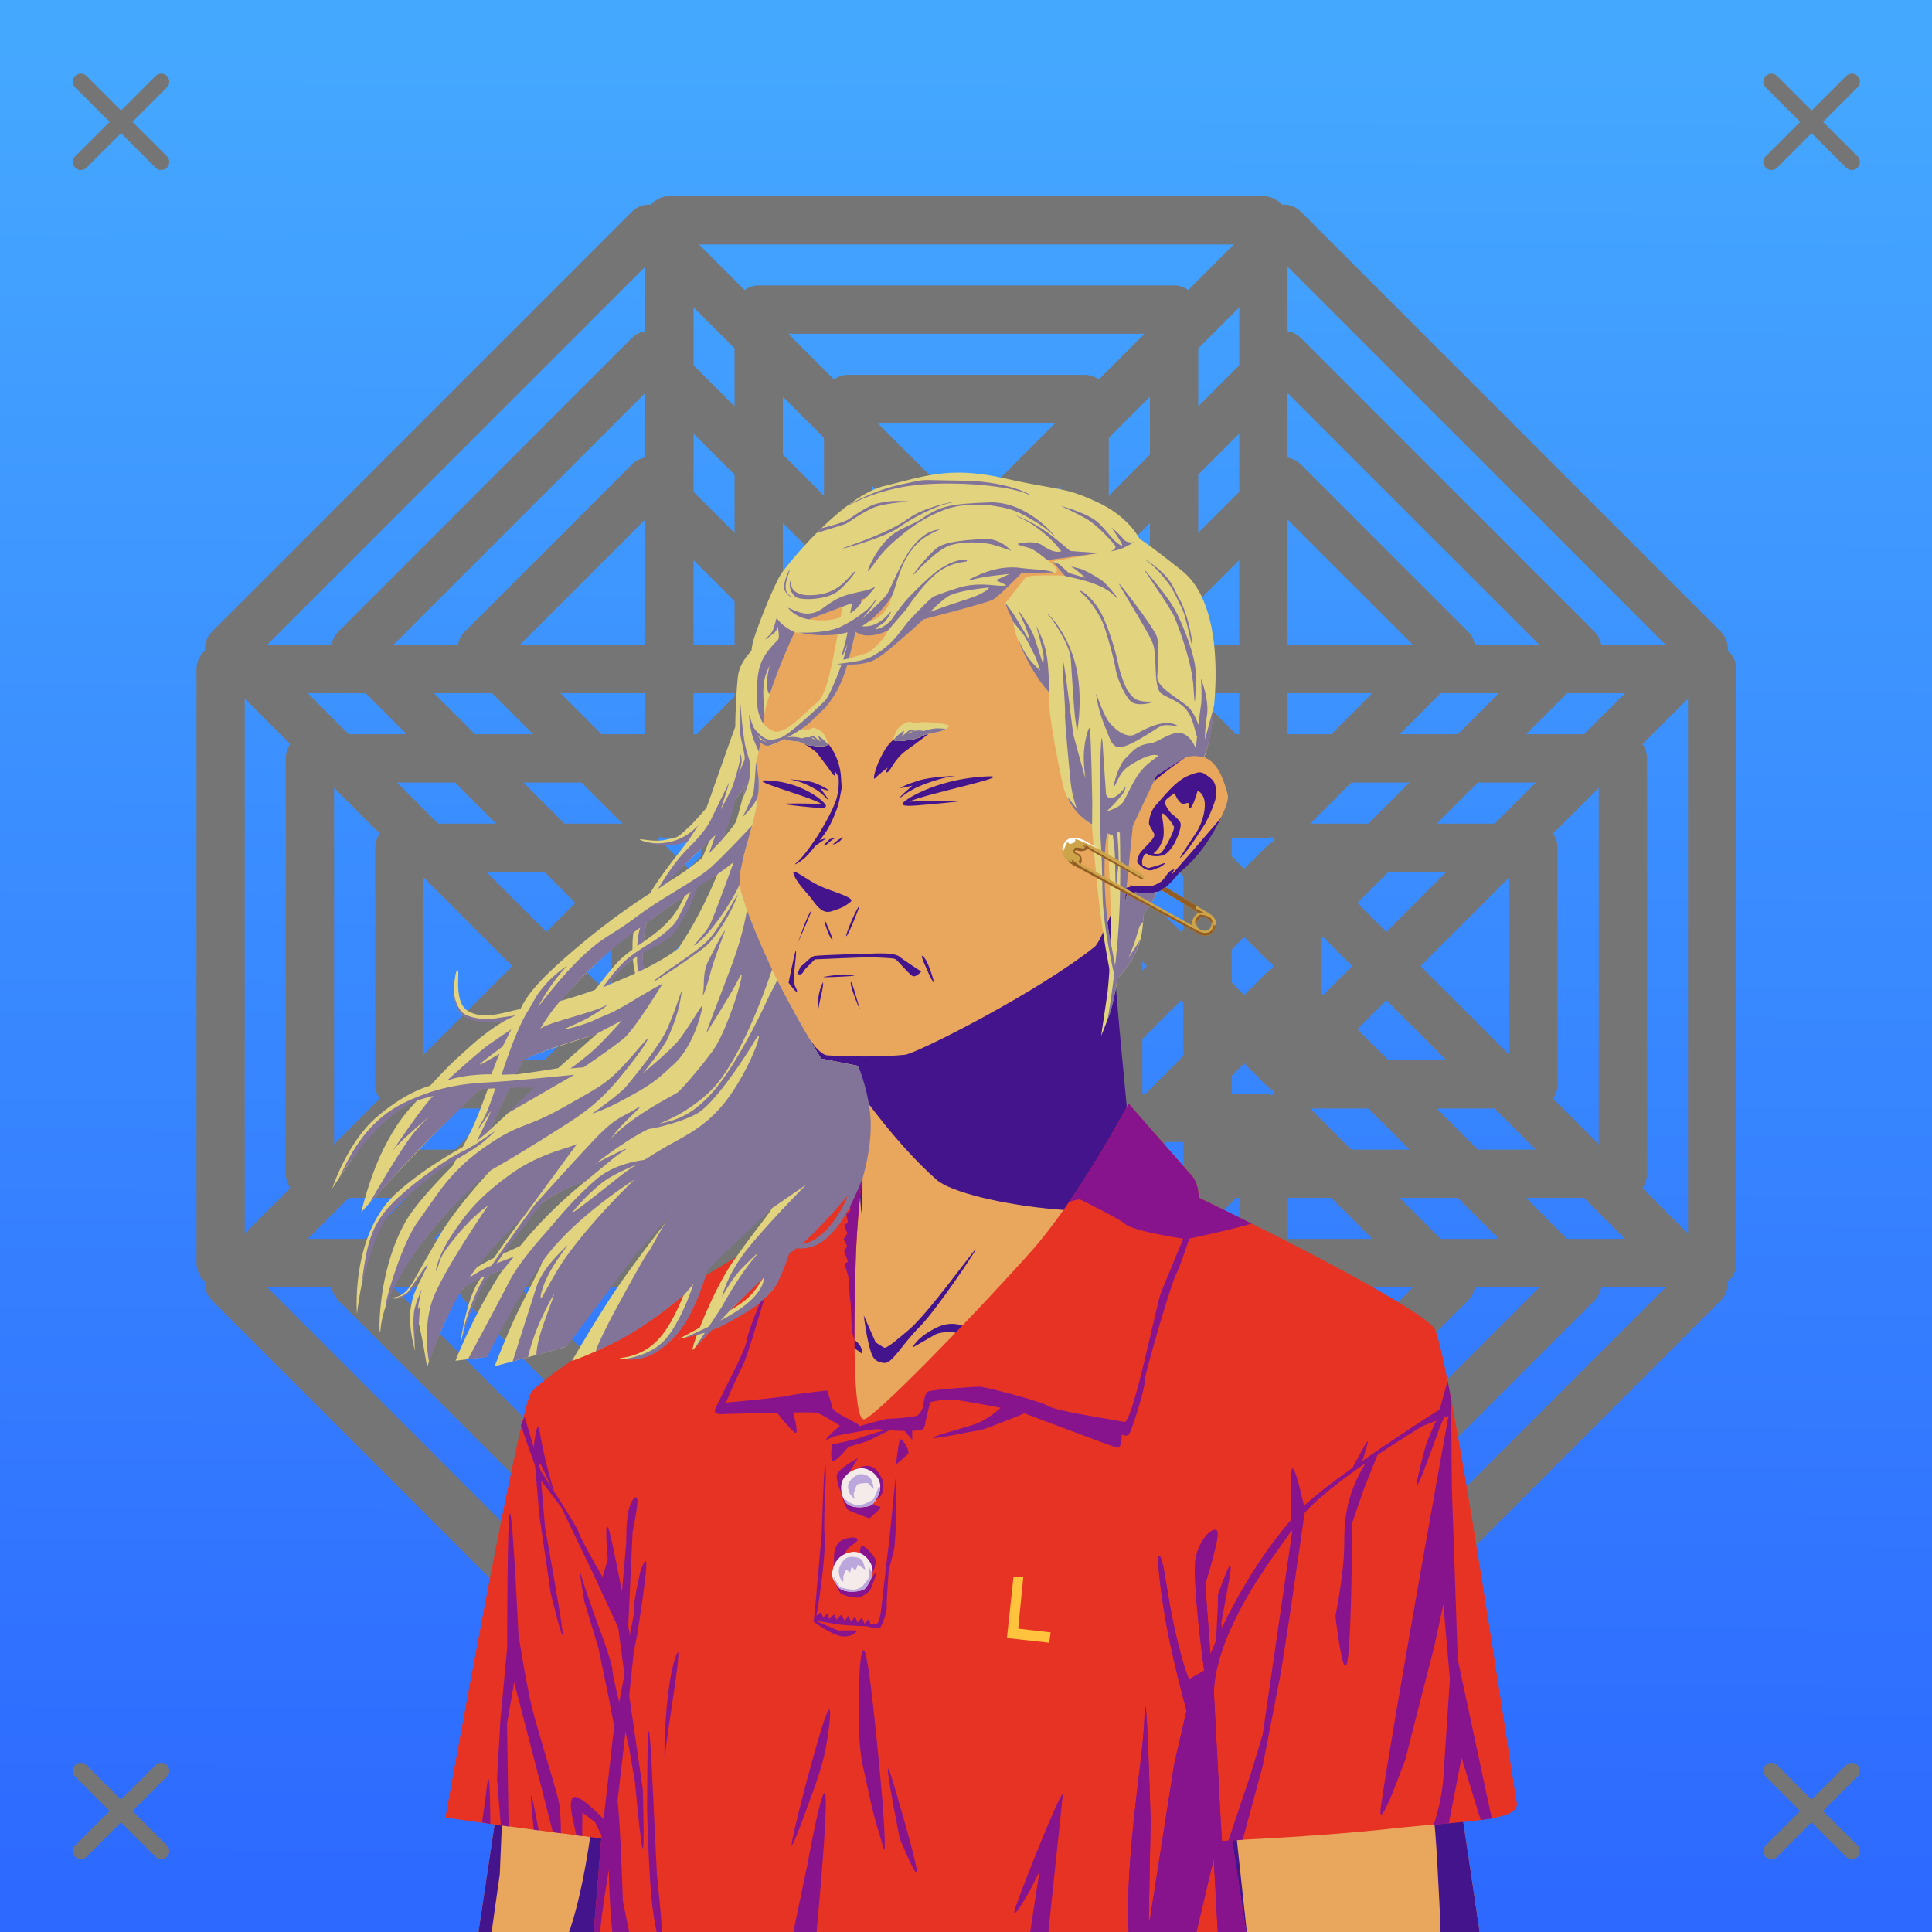 <svg xmlns="http://www.w3.org/2000/svg" xmlns:xlink="http://www.w3.org/1999/xlink" viewBox="0 0 2400 2400"><rect x="0" y="0" width="2400" height="2400" fill="#808080" stroke="none"/><g id='bg'><g id="Afternoon">
<defs>
<linearGradient gradientTransform="matrix(-1, 0, 0, 1, 4188, 1608)" gradientUnits="userSpaceOnUse" id="skyback-linear-gradient" x1="2983.06" x2="2993" y1="-1549.54" y2="747.95">
<stop id="skyback-c1" offset="0" stop-color="#45a8ff"></stop>
<stop id="skyback-c2" offset="0.66" stop-color="#357fff"></stop>
<stop id="skyback-c3" offset="1" stop-color="#2d69ff"></stop>
</linearGradient>
</defs>
<path d="M2400,2400H0V0H2400Z" style="fill:url(#skyback-linear-gradient)"></path>
</g><g id="R08" style="mix-blend-mode: hard-light">
<path d="M1389.06,831.15H2126.9V1569H1389.06Z" style="fill:#141222;fill-opacity:0;stroke:#757575;stroke-linecap:round;stroke-linejoin:round;stroke-width:60px" transform="translate(0 0)"></path>
<path d="M274.08,831.15h737.84V1569H274.08Z" style="fill:#141222;fill-opacity:0;stroke:#757575;stroke-linecap:round;stroke-linejoin:round;stroke-width:60px" transform="translate(0 0)"></path>
<path d="M1500,942.08h516v516H1500Z" style="fill:#141222;fill-opacity:0;stroke:#757575;stroke-linecap:round;stroke-linejoin:round;stroke-width:60px" transform="translate(0 0)"></path>
<path d="M385,942.08H901v516H385Z" style="fill:#141222;fill-opacity:0;stroke:#757575;stroke-linecap:round;stroke-linejoin:round;stroke-width:60px" transform="translate(0 0)"></path>
<path d="M1611.07,1053.16H1904.9V1347H1611.07Z" style="fill:#141222;fill-opacity:0;stroke:#757575;stroke-linecap:round;stroke-linejoin:round;stroke-width:60px" transform="translate(0 0)"></path>
<path d="M496.08,1053.16H789.91V1347H496.08Z" style="fill:#141222;fill-opacity:0;stroke:#757575;stroke-linecap:round;stroke-linejoin:round;stroke-width:60px" transform="translate(0 0)"></path>
<path d="M1569.41,1388.64v737.85H831.57V1388.64Z" style="fill:#141222;fill-opacity:0;stroke:#757575;stroke-linecap:round;stroke-linejoin:round;stroke-width:60px" transform="translate(0 0)"></path>
<path d="M1569.41,273.66V1011.5H831.57V273.66Z" style="fill:#141222;fill-opacity:0;stroke:#757575;stroke-linecap:round;stroke-linejoin:round;stroke-width:60px" transform="translate(0 0)"></path>
<path d="M1458.48,1499.57v516h-516v-516Z" style="fill:#141222;fill-opacity:0;stroke:#757575;stroke-linecap:round;stroke-linejoin:round;stroke-width:60px" transform="translate(0 0)"></path>
<path d="M1458.48,384.59v516h-516v-516Z" style="fill:#141222;fill-opacity:0;stroke:#757575;stroke-linecap:round;stroke-linejoin:round;stroke-width:60px" transform="translate(0 0)"></path>
<path d="M1347.41,1610.65v293.83H1053.58V1610.65Z" style="fill:#141222;fill-opacity:0;stroke:#757575;stroke-linecap:round;stroke-linejoin:round;stroke-width:60px" transform="translate(0 0)"></path>
<path d="M1347.41,495.67V789.5H1053.58V495.67Z" style="fill:#141222;fill-opacity:0;stroke:#757575;stroke-linecap:round;stroke-linejoin:round;stroke-width:60px" transform="translate(0 0)"></path>
<path d="M1594.7,1072.54l521.73,521.74L1594.7,2116,1073,1594.28Z" style="fill:#141222;fill-opacity:0;stroke:#757575;stroke-linecap:round;stroke-linejoin:round;stroke-width:60px" transform="translate(0 0)"></path>
<path d="M806.28,284.13,1328,805.87,806.28,1327.6,284.55,805.87Z" style="fill:#141222;fill-opacity:0;stroke:#757575;stroke-linecap:round;stroke-linejoin:round;stroke-width:60px" transform="translate(0 0)"></path>
<path d="M1594.7,1229.43l364.85,364.85L1594.7,1959.13l-364.86-364.85Z" style="fill:#141222;fill-opacity:0;stroke:#757575;stroke-linecap:round;stroke-linejoin:round;stroke-width:60px" transform="translate(0 0)"></path>
<path d="M806.28,441l364.86,364.86L806.28,1170.72,441.43,805.87Z" style="fill:#141222;fill-opacity:0;stroke:#757575;stroke-linecap:round;stroke-linejoin:round;stroke-width:60px" transform="translate(0 0)"></path>
<path d="M1594.7,1386.51l207.77,207.77L1594.7,1802.05l-207.77-207.77Z" style="fill:#141222;fill-opacity:0;stroke:#757575;stroke-linecap:round;stroke-linejoin:round;stroke-width:60px" transform="translate(0 0)"></path>
<path d="M806.28,598.1l207.77,207.77L806.28,1013.64,598.52,805.87Z" style="fill:#141222;fill-opacity:0;stroke:#757575;stroke-linecap:round;stroke-linejoin:round;stroke-width:60px" transform="translate(0 0)"></path>
<path d="M1328,1594.28,806.28,2116,284.55,1594.28l521.73-521.74Z" style="fill:#141222;fill-opacity:0;stroke:#757575;stroke-linecap:round;stroke-linejoin:round;stroke-width:60px" transform="translate(0 0)"></path>
<path d="M2116.43,805.87,1594.7,1327.6,1073,805.87,1594.7,284.13Z" style="fill:#141222;fill-opacity:0;stroke:#757575;stroke-linecap:round;stroke-linejoin:round;stroke-width:60px" transform="translate(0 0)"></path>
<path d="M1171.14,1594.28,806.28,1959.13,441.43,1594.28l364.85-364.85Z" style="fill:#141222;fill-opacity:0;stroke:#757575;stroke-linecap:round;stroke-linejoin:round;stroke-width:60px" transform="translate(0 0)"></path>
<path d="M1959.55,805.87,1594.7,1170.72,1229.84,805.87,1594.7,441Z" style="fill:#141222;fill-opacity:0;stroke:#757575;stroke-linecap:round;stroke-linejoin:round;stroke-width:60px" transform="translate(0 0)"></path>
<path d="M1014.05,1594.28,806.28,1802.05,598.52,1594.28l207.76-207.77Z" style="fill:#141222;fill-opacity:0;stroke:#757575;stroke-linecap:round;stroke-linejoin:round;stroke-width:60px" transform="translate(0 0)"></path>
<path d="M1802.47,805.87,1594.7,1013.64,1386.93,805.87,1594.7,598.1Z" style="fill:#141222;fill-opacity:0;stroke:#757575;stroke-linecap:round;stroke-linejoin:round;stroke-width:60px" transform="translate(0 0)"></path>
</g></g><g id="person"><g data-name="Layer 1" id="Layer_1"><g id="HU03"><path d="M1233.75,607.69c-9.3-.15-18.39,0-27.19.06C1054,609.23,953,710.53,928.59,863.47c-3.41,21.35.1,40.92,4.44,59.44,5.31,22.61,11.86,43.67,8.56,64.56-6,38-24,80-23,112,.82,26,45.49,120.52,79.82,180.59,7.89,13.82,15.41,26.41,21.53,35.25l48.31,7.13s3.5,135.37,3.34,135.94c-2.62,9.82-27.16,19.71-59.62,51.09s-94.09,72.45-154.56,120.65c0,0-126.43,43.22-176.69,93.47s-32.18,256.78-33.75,325.1L594.38,2400h868.24l5.22-138.16,18.57-185L1546.72,2400h291.34l-61.65-415.12s29.47-306.6-35.53-353.6-153.47-66.4-153.47-66.4-106.63-68.76-124.47-87.35-59.47-52.72-59.47-52.72-4.86-42.31-11.19-104.62c-4.4-43.32-7.9-87.2-7-111.75,2.19-59.87.73-65.6,26-100.63,0,0,18.17,2.15,28.25-1.22s21.42-20.85,27.91-25.56c23-16.69,61.85-77.88,57.68-94-9.65-37.25-23.46-53.11-51.74-46.9,0,0,111.09-202.84-153.26-316.88C1291.31,610.85,1261.64,608.12,1233.75,607.69Z" style="fill:#e9a65d" transform="translate(0)"></path><path d="M883.39,2335.27c-4.91,6.13,2.23-27.37,35.35-40.62,17.36-6.94,21.28-12.26,30.08-17.06,12.14-6.63,27-11.47,39.84-10.85,22.74,1.1-47.89,26.07-69.92,34.33S888.89,2328.38,883.39,2335.27Z" style="fill:#43148c" transform="translate(0)"></path><path d="M1497.41,1845.75c-6.11,3.26-31.57,69.28-31.57,69.28l-37.12,78.41s-33.06,106.28-47.63,114.72c-40.64,23.52-47.36,26.68-95.75,32.15-5.17.59-17,1.88-17,1.88s-64.61,6.58-86.43,3.56c-24.57-3.4,24.43,29.71,77,38.44s105.34,16.4,105.34,16.4-9.72,111.88-9.47,165.63c.08,17.45,36-19.83,32.16-.81-1.25,6.24-9.36,21.19-17.16,34.59h92.84l5.22-138.16,18.57-185,11.71,62.74-4.84-46.78-2-137.15s-4.31-15.26-1.84-16.91,11-89.33,8.91-92.81A.65.65,0,0,0,1497.41,1845.75Z" style="fill:#43148c" transform="translate(0)"></path><path d="M1100.81,2266.41c-.88-.07-1.39.06-1.5.4-1.73,5.4,67.82,33.56,109.38,57.1,9.73,5.51-2.89,50.22,2.56,76.09h31.69c-8.7-36.85-15-73.54-22.13-79.34C1208.67,2310.79,1114,2267.35,1100.81,2266.41Z" style="fill:#43148c" transform="translate(0)"></path><path d="M1487.88,1835.47c-2.65.31-19.51,144.65-19.5,144.65l10.18,71.07,6.82,36,1-10.28L1546.72,2400h2.12L1537,2290.81l-3.41-39.62s-47.85-352.78-45.5-406.19C1488.36,1838.32,1488.25,1835.42,1487.88,1835.47Z" style="fill:#43148c" transform="translate(0)"></path><path d="M1776.16,1983.78l-35.63,28.69s25.18,108.54,34.88,189.47,10,116.51,12.53,159.5c.9,15.32,1,27.74.81,38.56h49.31l-59.5-400.66Z" style="fill:#43148c" transform="translate(0)"></path><path d="M1035.62,2318.22a4,4,0,0,0-1.24,1.81c-5.91,12.77-13,56.26-20.85,80h20.22C1036.5,2373.38,1040.24,2315.79,1035.62,2318.22Z" style="fill:#43148c" transform="translate(0)"></path><path d="M770.84,1888.94c-2.37.64-3,26.25-3,26.25s-9.33-27.81-10.53-25.57,4,15.21,5.75,34.54,1.13,42.75,1.13,42.75l-4.38,52.71-7.37,57.22s-8.59,138-21.47,219.25c-9.43,59.46-19.39,91-24.09,103.91H764c0-.74.14-1.12.19-1.94,1.6-29.92,1.45-49.75,4.25-94.53s.86-78.34,1.71-95.37,9.1-109.85,9.1-109.85,16.45,64.87,17.34,41.22-13.78-135.81-13.78-135.81,10.8,35.41,5.53,2.94c-2.57-15.85-11.75-97.66-15.53-113.57C772,1890,771.39,1888.79,770.84,1888.94Z" style="fill:#43148c" transform="translate(0)"></path><path d="M645.31,1906.41c-.13-.32-.22-.2-.25.4-.44,10.38.56,71.16,1.6,109.72.05,2.07.12,2.79.18,4.66.18,10.32.3,20.07.13,27.5L594.38,2400h16.34l10.12-71.91,3.69-86.59,25-186.78c3,12,11.61,44.4,14.25,36.87,3.19-9.1-2.87-78.78-2.87-78.78S647.34,1911.17,645.31,1906.41Z" style="fill:#43148c" transform="translate(0)"></path><path d="M1134,1673.81c1.36-4.6,9.4-14.36,27.74-23.81,24.63-12.68,37.69.46,53,1.32s35.1-.28,66.81-3.63,39.39-7.36,94.92-14.3c45.13-5.64,99.71-23.76,99.38-21.93s-29.7,17.3-100.72,29.27c-12.6,2.12-44.42,9.11-83.74,14.73s-51.21,7.66-73.55,7.77-22.69-7.78-36.29-8.39-19.75,3-19.75,3" style="fill:#43148c" transform="translate(0)"></path><path d="M1392.55,1108.56c-3.23,1.47-24.08,60.7-32.87,67.69-72,57.24-221,132.5-235.56,134-25.72,2.73-73.74,2.69-96.74.67-11.49-1-29-30.91-29-30.91,7.89,13.82,15.41,26.41,21.53,35.25l45,8.55,4.19,33.74s44.63,64.14,94.28,107.94c35,30.9,258.86,62.38,302.68,14.61-19.89-22-61.93-57.11-61.93-57.11-1.9-24.91-19.4-199.6-18.85-214.6,2.19-59.87,10.72-67.7,10.72-67.7l15.08-32.84S1395.77,1107.09,1392.55,1108.56Z" style="fill:#43148c" transform="translate(0)"></path><path d="M1782,1803.56s-22,112.35-38.29,150.69-35.18,93.34-34.61,112.47,32.41-34,32.41-34l31.56,38.87,20,28.32L1776.16,1987S1787.82,1843.2,1782,1803.56Z" style="fill:#43148c" transform="translate(0)"></path><path d="M644.6,1906.54c.42-9.65,16.27,106.28,16.27,106.28s6.08,69.67,2.89,78.78-15.67-42.36-15.67-42.36S643.91,1922.76,644.6,1906.54Z" style="fill:#43148c" transform="translate(0)"></path><path d="M1073,1634s3.76,32.45,9.86,48.08c2.17,5.58,5.31,9.93,15.39,11.06s21.48-22.23,43.93-44.66c20.8-20.77,69-92.84,70-96.5,1.32-4.94-58.3,79.19-83.46,100.17-13.61,11.35-27.31,23.61-30.58,21.87-3.1-1.66-10.46-6.57-10.46-6.57Z" style="fill:#43148c" transform="translate(0)"></path><path d="M1095,939.12c4.44-7.67,5.49-13.41,22-26.28,15.68-12.21,44.66-9.46,56.23-10.93s-18,8.44-18,8.44-16.8,12.92-29.07,21.64c-15.47,11-19.17,25-23.59,27.14s.28-5.69.28-5.69-10.76,8-15.52,13.11S1088.72,950,1095,939.12Z" style="fill:#43148c" transform="translate(0)"></path><path d="M979.64,915.42c-4.14,2.76,7.07,3,16.31,7.19s18.58,12.29,18.58,12.29L1028.28,953s6.06,9.35,8.17,10.4.27-6.2.27-6.2l8,12.87c.87-16.35-7.84-41.52-21.76-51.35S983.78,912.66,979.64,915.42Z" style="fill:#43148c" transform="translate(0)"></path><path d="M990.12,1071c9.93-8.16,26.6-34.39,26.6-34.39s18.77-29.9,22.93-46.27,1.31-29,1.68-34.44c.44-6.46,5.37,18.09,3.86,25-2,9-1.88,15.25-7.89,30.08s-11.18,23-16.18,29.24c-2,2.48-10.44,13.85-17.73,21.92S981.78,1077.81,990.12,1071Z" style="fill:#43148c" transform="translate(0)"></path><path d="M1434,1037.55c.25-3-6.58-11.07-6.7-15s2-14.38,7.25-20.73c1.91-2.3,10.08-11.62,12.44-14.26,10.2-11.35,19.76-20.68,32.19-25.2,12.09-4.4,13.25-3.81,21.21,1.69s9.78,9.59,10.62,20.29-13.13,37.53-13.13,37.53-24.81,40.09-32.07,43.94c-1.3.69,21.49-33.67,21.49-33.67s9.53-15.69,9.37-32.89c-.13-13.3-8.88-17.07-8.88-17.07s-6,21.54-9.83,22.08,2.45-9.49-5.28-6.07-13.44-12.83-13.44-12.83-8.94,5.58-11.68,9.42,7.4,15.74,7.4,15.74,8.37,6,11.11,11-4.56,20.84-4.56,20.84a50.3,50.3,0,0,1-10.93,16.43c-7.69,7.63-24.89,4.83-25.25,1.41s13,3.88,17.64-1.39,15.84-26.07,15.44-31.29c-.22-3-15.22-22.6-14.89-15.34.27,5.93,4.67,24-.11,33.76s-4.69,8.46-10.34,14.08-8.38-3.8-12.26,3.15c-4.25,7.63-.62,13.76-.62,13.76s-5.57-2.38-7.26-5.63c-1.09-2.09,1.65-8,1.84-8.84C1415.91,1057.24,1433.52,1043.58,1434,1037.55Z" style="fill:#43148c" transform="translate(0)"></path><path d="M1415.81,1074c0-.62,10.51,4.42,10.51,4.42l11.26-3s9.8-3.95,9.94-3.23-6.5,5.61-9.37,6.11-6.18,3.72-11.77,2.66S1415.82,1074.58,1415.81,1074Z" style="fill:#43148c" transform="translate(0)"></path><path d="M1010.74,1052.16l15.9-10.94-11.73,3.38" style="fill:#43148c" transform="translate(0)"></path><path d="M1024.48,1051.16l9-7.84,5.72-2.86-8.58,1.94-7,7" style="fill:#43148c" transform="translate(0)"></path><path d="M1034.44,1049l6.92-5.82,6.18-3.23-4.06,4.8-5.62,3.69Z" style="fill:#43148c" transform="translate(0)"></path><path d="M985.49,1084.05c1.73,10.4,18.78,27,22.94,32.82,8.1,11.37,14.43,18.45,24.89,15.08s15.5-5.19,23.3-11.65c6.31-5.22-20.57-11.84-37.22-19.23C1003.6,1094.07,984.49,1078.08,985.49,1084.05Z" style="fill:#43148c" transform="translate(0)"></path><path d="M1070.63,1681.58c1.83-8.51-7-18.93-24.34-24.86s-25.64,4-44,3.4-13.5-3.12-37.82-6.46-35.28-9.36-77.88-16.3c-34.62-5.65,75.3,24.45,80.54,25.42,34.74,6.39,23.32,5.16,40.46,5.27s16.13-4.83,26.56-5.44,15.15,3,15.15,3" style="fill:#43148c" transform="translate(0)"></path><path d="M1085.51,1945c1.73-21,7.18,19.43,7.18,19.43l5.75,89s20.42,42.79,30,60.73-33.81-24.7-40.65-42.53-4.26-36.72-4.26-36.72S1083.78,1965.94,1085.51,1945Z" style="fill:#43148c" transform="translate(0)"></path><path d="M1052,1897.57c-1.59-1.43-10.55,93.73-10.55,93.73s.54,6.57-10.69,49c-8.66,32.71-25.88,50.2-25.88,50.2s-60.33,55.73-67,58.55c-25.38,10.76-95.6,6.88-113.88,6.83-11.11,0,16.76,6.5,43.65,11,22.77,3.79,88.06-6.67,88.06-6.67s75.12-67.44,75.94-76.5c5.67-23,12.81-51.43,12.81-51.43s6.42-67.3,7.15-89.84C1051.72,1939.61,1052.22,1897.77,1052,1897.57Z" style="fill:#43148c" transform="translate(0)"></path><path d="M1071.48,1458s0,39.9-.75,46.75-2-12.57-2.26-19.36S1067,1465,1067,1465Z" style="fill:#43148c" transform="translate(0)"></path><path d="M1474.32,939.55s-29.21,20.28-43.59,33.54c-7.7,7.09,9.19-14.34,8.88-12.61s-11.76,5.95-8,3.54,12.82-8.58,12.82-8.58,32.3-21,36.59-33.46S1479.38,934.68,1474.32,939.55Z" style="fill:#43148c" transform="translate(0)"></path><path d="M1516.65,1016s-7.91,9.61-41.19,47.87-14.41,15.5-17.23,16.17c-9.26,2.17-9.35,11.73-18.16,16.57s-7.56,3.1-17.06,4.36c-6.23.83-17.55-1.6-20.2-.91s2,1.88,2,1.88-4.74,0-6.28,1.18,7.74,1.29.12,3.49,11.26,1.8,11.26,1.8,22,3.73,33-2.74,18.64-18.45,23.54-22.76S1495.46,1060.32,1516.65,1016Z" style="fill:#43148c" transform="translate(0)"></path></g></g><g id="LcDonald-Uniform"><path d="M1402.12,1371s-62.35,117.91-122.8,185.34c-78.93,88-190.7,202.07-205.39,206.66s-13.37-113.47-10.93-196.18c1.57-53.24,7.43-97.48,8.65-108.34l-.89-37.5s-76.11,75.6-82.36,80.67-8.66,21-8.66,21S676,1701.56,659.38,1730.59s-106.1,527.13-106.1,527.13c33.18,5.53,193.66,26.12,193.66,26.12L737.62,2400H1548l-17.44-114s111.32-4.79,198.41-14.47,160-8.57,155.22-32.28-82.13-553.3-102.28-588.87c-5.94-10.47-54.83-39.74-104.49-66.86-85.43-46.64-188.32-95.76-188.32-95.76s.64-16.79-9-27.76C1456.38,1433.19,1402.12,1371,1402.12,1371Z" style="fill:#e73324;stroke:#d5cfc1;stroke-linecap:round;stroke-linejoin:round;stroke-opacity:0;stroke-width:15px"></path><path d="M1046.47,1858.27c.67,5.35,4,16.29,8.93,18.52s24.54,9.37,24.54,9.37,18-14.46,12.71-14.73c-8.7-.44-10.48-7.36-10.48-7.36l-1.34-12S1045.8,1852.91,1046.47,1858.27Z" style="fill:#87148c"></path><path d="M1034.77,1957.68c2.23,5.58,5.8,18.52,10,21.86s20.31,6.47,24.1,4.47,10.93-5.36,13.38-11.61,7.14-18.4,6.47-19.85-9.14,14-9.14,14l-5.8-9.59-15.62-6.69S1032.54,1952.1,1034.77,1957.68Z" style="fill:#87148c"></path><path d="M1402.12,1371s-33.08,62.34-74.31,122.28a46.1,46.1,0,0,1,13.78-3.28s45.84,22.15,56.66,30.91c9.73,7.87,60.92,16.2,71.59,17.87-10.55,25.3-24.61,59.15-28.12,68.5-5.17,13.77-34.86,161.8-45.19,159.22s-84-13.33-94.28-19.78-78.76-24.1-85.22-24.1-58.53,3.42-64.12,6c-4,1.84-5.39,12.18-6.1,19.26-2.18,4.67-4.71,9.19-7.25,10.46-6,3-38.72,4.32-38.72,4.32s-19,4.79-34.5,9.4c.68-.9.86-1.77-.34-2.59-7.15-4.89-30.87-15.07-32-20.72s-6.41-21.44-6.41-21.44-38.78,4.15-47.43,6.41-78.28,8.66-78.28,8.66,12.61-30.52,20.14-44.45S954.54,1594,958.3,1585.36s-27.84,62.09-30.1,77.52-22.62,50.76-39.48,87c-3.93,8.44,9.78,6.75,9.78,6.75s34.75-1.12,66.62-1.75c6.78,8.54,14.69,18.08,21.41,24.12,6.27,5.63,1.54-14.06-1.25-24.44,15.3-.15,28-.13,29.91.57,6.4,2.26,28.22,15.81,28.22,15.81s-26,22.66-13.66,16.28a83.92,83.92,0,0,1,7.87-3.19c4.56-1,46.44-9.72,54.6-8.5,8.61,1.29,50.79,4.29,55.09-.87a8.12,8.12,0,0,0,.41-.88l0,.44.28-1.13a34.35,34.35,0,0,0,2-8.4l5.47-22.75a92.9,92.9,0,0,1,37-2.13c20.23,3,50.38,9,50.38,9s-14.65,14.63-32.72,20.65-52.41,14.85-51.22,16.78,49.08-8.6,56-9,57.65-21.53,57.65-21.53,108.45,40.9,114.91,42.63,6-16.38,6-16.38,7.32,4.31,9.91-1.72c7-16.46,19.36-58.1,18.5-64.12s33.13-122.22,39.15-133.41c2.89-5.37,9.8-24.27,16.38-44.06,5.2-1.11,54.54-11.69,77.5-18.63-38.18-19-65.85-32.28-65.85-32.28s.66-16.77-9-27.75C1456.38,1433.19,1402.13,1371,1402.12,1371Zm-362.77,463c.71,8.34,4.38,20.66,10.46,27.72,4.22,4.9,24.66,5.61,37,1.87s11.86-21.46,9-26.23-5.94-14.47-16.35-16.18-25.29,9.32-25.29,9.32l11.6-19.25S1038.63,1825.65,1039.35,1834Zm-14.14-15.41c-1.64-1-4.52,87.5-4.52,87.5l-7.92,89.1-2,19.39s22.28,16.39,35,18.11,21.31-7.09,17.57-7.28-22.38,0-22.38,0l-28.22-12.28s12.29,1.9,23.55,4.07c9.81,1.88,33.94,2.74,40.82,3,2.41.73,13,3.88,15.74,2.15,3-1.94,9.34-21.31,8.74-26.24s2.45-45.21,2.45-45.21,5.23-21.13,6.4-25.12,2.62-30.77,3.17-41.56c.16-3.11-1.72-21.86-.29-52,.75-15.71-8.41,81.47-9.64,89.61s-8.5,74.2-9.61,81.22-3,15-6.09,14.07c-1.41-.41-4.17.12-6.71.8l-1.78-6.72-5.75,5.75-3-7.66-5.6,6.36-2.81-7.43-5.22,6.4-3-7.45-4.77,6-4.59-7.23-5.37,6-3.31-6.47-5.94,5.72-2.25-6.77-5.29,5-2.65-6.81L1014,2007c2.25-9,12.16-73.59,10.35-99.18s2.73-73.09,1.18-87.76C1025.43,1819.14,1025.32,1818.65,1025.21,1818.58Zm35.27,91.37c-3.92-.2-9.83,1-14.85,3.48-6.69,3.24-9.75,12.3-9.56,22s-2.18,21,2.13,29,30.06,1.93,38.11-2.68,7-20.76,7-20.76-9.19-10.62-17-11.14-17.44,4.84-17.44,4.84a20,20,0,0,1,8.8-14.82c8.44-5.47,8.94-7.58,5.93-9.18A7.78,7.78,0,0,0,1060.48,1910Z" style="fill:#87148c;stroke:#d5cfc1;stroke-linecap:round;stroke-linejoin:round;stroke-opacity:0;stroke-width:15px"></path><path d="M1802.63,1740.71s-71.67,395.73-87,502c-6.75,46.65,32.54-63.93,31.22-59.79-4.35,13.57,34.73-136.76,34.73-136.76l11.4-53.18,8.14,92.8s-6,91.72-8.14,122.65-12,58.17-12,58.17l18.83-1.61,15.83-81.4,23.7,77.31,13.85-1.86-42.31-197.68-7.34-213.14Z" style="fill:#87148c;stroke:#d5cfc1;stroke-linecap:round;stroke-linejoin:round;stroke-opacity:0;stroke-width:15px"></path><path d="M1604.91,1824.88c-4.06,7,0,79.71,0,79.71l-36.45,250.61-15.64,51.18-27,80.43,17.94-1.43,24.68-91.09,22.74-116.57,10.76-69.06,19.19-132.11S1609,1817.87,1604.91,1824.88Z" style="fill:#87148c;stroke:#d5cfc1;stroke-linecap:round;stroke-linejoin:round;stroke-opacity:0;stroke-width:15px"></path><path d="M1698.55,1790.76c-3.3,3.53-22,39.41-22,39.41l19.89-12.5a166.25,166.25,0,0,0-22.48,54.22c-6.49,31-2.16,42.73-5.92,76.57s-9.12,58.8-9.12,58.8,9.68,85,14.92,56,6-171.81,6-171.81l15.49-44.67,17-42.21-22,16.23S1701.86,1787.23,1698.55,1790.76Z" style="fill:#87148c;stroke:#d5cfc1;stroke-linecap:round;stroke-linejoin:round;stroke-opacity:0;stroke-width:15px"></path><path d="M1526.73,1946.25c-3.76,6-13.78,34.65-13.78,34.65l-.13,14.62-3.49,67.91,11.25-29.1-3.45-17.95,10.85-59.7S1530.49,1940.19,1526.73,1946.25Z" style="fill:#87148c;stroke:#d5cfc1;stroke-linecap:round;stroke-linejoin:round;stroke-opacity:0;stroke-width:15px"></path><path d="M633.4,1880.27c3.49-4.1,10.63,150,10.63,150s9.45,61.41,17.12,92.11,27.17,91.52,32.48,113.37c2.39,9.84,3.11,26.39,3.17,41.61L686.71,2276l-17.29-68-30.7-118.09-8.86,51.37L631.78,2269l-9.69-1.62-4.63-57.63,4.13-72.63,8.49-90.49S629.92,1884.37,633.4,1880.27Z" style="fill:#87148c;stroke:#d5cfc1;stroke-linecap:round;stroke-linejoin:round;stroke-opacity:0;stroke-width:15px"></path><path d="M663.12,2272.94s-4.76-42.74-3.27-42.54,9.22,43.32,9.22,43.32Z" style="fill:#87148c;stroke:#d5cfc1;stroke-linecap:round;stroke-linejoin:round;stroke-opacity:0;stroke-width:15px"></path><path d="M651.79,1760.31l19.92,66.88s46.21,70.12,47.33,76.75S762.26,1983,762.26,1983l14.13,56.85-41.84-89.78-37.32-77.71-25.89-34.07-11.47-31.14-2.22-6L647,1770.4Z" style="fill:#87148c;stroke:#d5cfc1;stroke-linecap:round;stroke-linejoin:round;stroke-opacity:0;stroke-width:15px"></path><path d="M722.88,1960c6,21.16,25.21,72.4,25.21,72.4s12.66,35.09,12.66,42,10.12,47,10.12,47l-3.61,45.21L756,2108l-12.65-60.76L726,1989.7S716.82,1938.82,722.88,1960Z" style="fill:#87148c;stroke:#d5cfc1;stroke-linecap:round;stroke-linejoin:round;stroke-opacity:0;stroke-width:15px"></path><path d="M662.37,1802.35s4.86-45.32,8-24.43S681.18,1828,681.18,1828l8,28.57-17-36.89-8.31-5.79Z" style="fill:#87148c;stroke:#d5cfc1;stroke-linecap:round;stroke-linejoin:round;stroke-opacity:0;stroke-width:15px"></path><path d="M671.77,1834.54l5.38,63.7s19.18,105.39,21.63,128.43-14.68-47.56-14.68-47.56L670,1882.32l-5.77-67Z" style="fill:#87148c;stroke:#d5cfc1;stroke-linecap:round;stroke-linejoin:round;stroke-opacity:0;stroke-width:15px"></path><path d="M783.61,2070l8.08-39.74s10.19-64.4,11.11-83.85-7.4,6.06-7.4,6.06S787,1989.14,788,1995.2s-5,32-5,32l-3.37,34Z" style="fill:#87148c;stroke:#d5cfc1;stroke-linecap:round;stroke-linejoin:round;stroke-opacity:0;stroke-width:15px"></path><path d="M778.71,2086l19.75,136.27s2.41,76,0,74-9.62-82.07-9.62-82.07l-7.6-44.07-8.11-35.47Z" style="fill:#87148c;stroke:#d5cfc1;stroke-linecap:round;stroke-linejoin:round;stroke-opacity:0;stroke-width:15px"></path><path d="M779.42,2042.29l-9.55-33.42,8.08-92.79s-.38-27.29,3.07-40.61,9.5-19.45,10.71-12.67-5.85,39.79-5.85,39.79Z" style="fill:#87148c;stroke:#d5cfc1;stroke-linecap:round;stroke-linejoin:round;stroke-opacity:0;stroke-width:15px"></path><path d="M603.26,2232.9l-4.43,30.93,10.34,1.94s-.29-45.9-1.77-54.12S603.26,2232.9,603.26,2232.9Z" style="fill:#87148c;stroke:#d5cfc1;stroke-linecap:round;stroke-linejoin:round;stroke-opacity:0;stroke-width:15px"></path><path d="M755.41,2265.46s-29.91-32.42-40.72-33.2-2.5,30.07-2.5,30.07l3.63,17.5,7.35,1,.29-29.19,15.66,11.9L753.53,2293Z" style="fill:#87148c;stroke:#d5cfc1;stroke-linecap:round;stroke-linejoin:round;stroke-opacity:0;stroke-width:15px"></path><path d="M1798.22,1715.66l-5.31,19-7.75,27.88s-11.41,23.83-14.6,35.34-13.94,52.56-9.5,46.5,27.28-70.72,27.28-70.72l9.13-21.15s-1.43-4.52,4.22-8.44a4.62,4.62,0,0,0,1.53-3c-1.59-8.38-3.2-17-4.69-24.47C1798.47,1716.4,1798.22,1715.66,1798.22,1715.66Z" style="fill:#87148c;stroke:#d5cfc1;stroke-linecap:round;stroke-linejoin:round;stroke-opacity:0;stroke-width:15px"></path><path d="M1802.16,1742.25s-151.77,95.3-187.57,133.94c-73.45,79.28-110.9,178.84-110.9,178.84l-6.53-87.19s18-56.91,15.12-65.15-21.48,6.43-26.84,32.19,10.4,140.37,10.4,140.37l-18.78,10.91s-7.34-15.51-17.62-61.5-12.28-78.27-17.78-90.1-2.29,28,5.78,75.66,26.47,114.87,26.47,114.87l-15.29,66.22-30,192.07-1.62,3.28,2.32-125s-5.56-199.29-7.81-124.89c-1.44,47.78-24.21,170.41-19.43,263.28h84.17l21.53-90.91,5,90.91H1548l-5-32.47-.91-5.91-11.53-75.46-12.68.75-2.75-48.69L1508,2104.28s-2.12-32.44,23.09-86,53.41-88,82.38-130.13,154-117,154-117l34.31-13.43Z" style="fill:#87148c;stroke:#d5cfc1;stroke-linecap:round;stroke-linejoin:round;stroke-opacity:0;stroke-width:15px"></path><path d="M1802.16,1742.25s-151.77,95.3-187.57,133.94c-73.45,79.28-110.9,178.84-110.9,178.84l-6.53-87.19s18-56.91,15.12-65.15-21.48,6.43-26.84,32.19,10.4,140.37,10.4,140.37l-18.78,10.91s-7.34-15.51-17.62-61.5-12.28-78.27-17.78-90.1-2.29,28,5.78,75.66,26.47,114.87,26.47,114.87l-15.29,66.22-30,192.07-1.62,3.28,2.32-125s-5.56-199.29-7.81-124.89c-1.44,47.78-24.21,170.41-19.43,263.28h84.17l21.53-90.91,5,90.91H1548l-5-32.47-.91-5.91-11.53-75.46-12.68.75-2.75-48.69L1508,2104.28s-2.12-32.44,23.09-86,53.41-88,82.38-130.13,154-117,154-117l34.31-13.43Z" style="fill:#87148c;stroke:#d5cfc1;stroke-linecap:round;stroke-linejoin:round;stroke-opacity:0;stroke-width:15px"></path><path d="M754.22,1896c-2.89-.19.81,41.5.81,41.5l-7.09,23,17.12,39,10.66,80.91s-14.19,72.64-14.78,80.9c-.45,6.22-9.16,81.73-14.32,126.32,0,0,0,0,0,.06l-9,112.28h7.88c2-23.56,7.39-56.74,10.81-77.34.34,30.72,2.45,57.35,4.28,77.34h20.94l-7.78-38.81s-2.9-94.12-6.63-123.85l8.6-74.25,11.22-107.47s-21.56-122.22-29.53-151.74C755.91,1898.34,754.89,1896.08,754.22,1896Z" style="fill:#87148c;stroke:#d5cfc1;stroke-linecap:round;stroke-linejoin:round;stroke-opacity:0;stroke-width:15px"></path><path d="M806,2150.69c-.3-.34-.57.75-.81,4-1.26,17.13-1.34,94.46-1.34,94.46s1.92,81.07,6.46,118.26c1.67,13.59,3.58,24,5.44,32.62h6.78c-1.61-25.66-6.5-71.59-6.5-71.59l-2.47-51.29-4.65-96.53S807.32,2152.16,806,2150.69Z" style="fill:#87148c;stroke:#d5cfc1;stroke-linecap:round;stroke-linejoin:round;stroke-opacity:0;stroke-width:15px"></path><path d="M1319.94,2229.19c-4-.31-48.12,110.28-57.69,137.9-10.21,29.47,17.12-18.43,17.13-18.43l11.84-23.72L1280,2398l-.37,2h22.68c3.37-32.07,15.11-143.88,17.85-169.22C1320.3,2229.72,1320.2,2229.21,1319.94,2229.19Z" style="fill:#87148c;stroke:#d5cfc1;stroke-linecap:round;stroke-linejoin:round;stroke-opacity:0;stroke-width:15px"></path><path d="M1072.5,2050.09c-5.29.91-6.82,66.07-5.38,99.29,1.65,38,4.19,39.77,11.69,76.12s13.32,50.36,18.31,69.25-.78-56.69-.78-56.69-14-162-21.34-184.15C1074.09,2051.13,1073.26,2050,1072.5,2050.09Z" style="fill:#87148c"></path><path d="M1030.34,2124c-.88-.47-2.48,2.1-5.06,9.09-10.3,28-36.06,126.44-41.22,153.13s20.6-46.38,20.6-46.38,15.47-38.85,20.62-65.53C1029.15,2154.27,1033,2125.37,1030.34,2124Z" style="fill:#87148c"></path><path d="M1103.28,2197.09c-.35-.28-.54.19-.5,1.63.31,11.52,14.94,85.28,14.94,85.28s21.47,52,21.16,40.47-22.41-86.53-22.41-86.53S1105.75,2199.09,1103.28,2197.09Z" style="fill:#87148c"></path><path d="M1024.16,2227.31c-5.32,1.32-21.29,89.6-21.28,89.6L985.5,2400h28.91c4.45-48.65,12.85-143.27,11.31-167.41C1025.47,2228.72,1024.92,2227.12,1024.16,2227.31Z" style="fill:#87148c"></path><path d="M838.81,2059.5c13.09-38.51-10.49,91.84-12.47,120.2S824.27,2102.29,838.81,2059.5Z" style="fill:#87148c"></path><path d="M1045.69,1841.31c1.39-5.07,9-15,21.23-17.09s23.91,7.91,26.2,18.47-6.23,23.18-9.57,26.34-25.91,6.56-32.76-2.51A31,31,0,0,1,1045.69,1841.31Z" style="fill:#f4ebea"></path><path d="M1068.64,1934.68c-.51-6.74-.51-17.1,3.89-14.25s15,13.47,15.29,18.14-2.33,16.07-7.77,19.18S1069.16,1941.42,1068.64,1934.68Z" style="fill:#87148c"></path><path d="M1035,1947.82c3.07-10.54,10.54-17.76,22.79-19.83s23.52,9,25.81,19.59-6.23,23.17-9.57,26.34-25.91,6.55-32.76-2.52S1032,1958.35,1035,1947.82Z" style="fill:#f4ebea"></path><path d="M1092,1847.32a1.55,1.55,0,0,0-1.22,1.25c-.57,2.84-5.85,14-5.85,14s-8.9,5.3-15.34,7-14.59-3.41-14.59-3.41l-6-4.53a12.85,12.85,0,0,0,.43,2.69c.46.74.9,1.47,1.44,2.19,6.84,9.06,29.42,5.69,32.75,2.53,2.86-2.72,9.5-12.37,9.91-21.72A4.43,4.43,0,0,0,1092,1847.32Z" style="fill:#bba7db"></path><path d="M1080,1946.7a45.54,45.54,0,0,0-.19,9.84c.57,4-5.13,9.47-7.78,13.25s-11.34,5.1-11.34,5.1-15-1.52-17.22-3.6-6.28-8.68-7-12.47c-.54-2.66-.27,1.89,0,5.38a71.57,71.57,0,0,0,4.88,7.22c6.84,9.06,29.42,5.66,32.75,2.5,3.15-3,10.83-14.41,9.75-24.57l-1.72,3.41Z" style="fill:#bba7db"></path><path d="M1056.52,1856.73c-1.33-1.63-4.88-9.9-1.93-15.22s9.9-9.45,13.15-10.19,11.08,1.18,13.89,5.32,3.7,13.15,3.7,13.15l-7.39-7.54s-10.2-.15-12.71,1.77-4.87,12.27-4.87,12.27l1.18,5.91S1057.84,1858.35,1056.52,1856.73Z" style="fill:#bba7db"></path><path d="M1045.57,1963.37c-3.25-4.73-4.58-11.82-2.51-17s6.64-11.52,12.11-12.11,14.33.14,16.4,5a73.87,73.87,0,0,1,3.4,10.79l-9-6.36-3.4,7.24-4.73-4.73-1.77,7.1-5-3.55-3.69,8.86S1048.82,1968.1,1045.57,1963.37Z" style="fill:#bba7db"></path><path d="M1033.48,1813.59c-2.28-6.35.16-19.23.16-19.23s33.06-6.92,36.75-8.88,43-12.93,43-12.93l-35.88,17.72-23.76,7.26S1035.77,1819.94,1033.48,1813.59Z" style="fill:#87148c;stroke:#d5cfc1;stroke-linecap:round;stroke-linejoin:round;stroke-opacity:0;stroke-width:15px"></path><path d="M1117.48,1789.15c-1.67,6.11-4.52,30.11-4.52,30.11s11.25-9.28,14.88-13S1119.16,1783,1117.48,1789.15Z" style="fill:#87148c;stroke:#d5cfc1;stroke-linecap:round;stroke-linejoin:round;stroke-opacity:0;stroke-width:15px"></path><path d="M1121.31,1774.79l12,14-.34-16.39Z" style="fill:#87148c;stroke:#d5cfc1;stroke-linecap:round;stroke-linejoin:round;stroke-opacity:0;stroke-width:15px"></path><path d="M1070.91,1427.38a13.92,13.92,0,0,0-1.22,1.12c-10.19,11.49-15,38.57-15.41,42.69s2.19,32.53,2.19,32.53l-5,4.62,2,10.5-4.81,3,4,10.46-4.66,6.94,4.28,8.72-3.65,6.19,4.81,13.25-4.31,2.25,4.93,16.93s1.37,26,2.25,29.16.9,29.66,2.41,38.88a52.86,52.86,0,0,0,2.75,10c-.15-32.16.6-67.39,1.5-97.85,1.57-53.24,7.43-97.45,8.66-108.31Z" style="fill:#87148c;stroke:#d5cfc1;stroke-linecap:round;stroke-linejoin:round;stroke-opacity:0;stroke-width:15px"></path><path d="M1259,1958.94l-8.17,75.9,52.55,5.84,1.75-12.85-40.29-4.67,6.42-64.8Z" style="fill:#ffc33d;stroke:#d5cfc1;stroke-linecap:round;stroke-linejoin:round;stroke-opacity:0;stroke-width:15px"></path></g><g data-name="Layer 1" id="Layer_1"><g id="Narrowed"><path d="M1121.16,998.18c.68-3.58,39.28-29.26,99.26-33.41,54.55-3.77-69.39,20.73-91.16,31,0,0,41.46-1.34,60.1-1.18,11.37.09-5.46,2.09-34.2,4.53C1136.82,1000.66,1120.27,1002.83,1121.16,998.18Z" style="fill:#43148c"></path><path d="M1118.11,990.77c2.61-.61,10-8.75,27.39-15.51s30.89-10.25,42.06-11.52c0,0-30.79,1-46.15,5.83s-21.69,8.18-22.85,9.23,14.88-2.92,14.88-2.92S1115.5,991.39,1118.11,990.77Z" style="fill:#43148c"></path><path d="M1026,1000.83c-.21-3.47-25.94-27.92-68.83-31.15-39-2.94,48.33,19.22,63.19,28.91,0,0-29.78-.75-43.22-.35-8.2.25,3.77,2,24.28,4C1014.54,1003.46,1026.29,1005.35,1026,1000.83Z" style="fill:#43148c"></path><path d="M1028.83,993.59c-1.84-.56-6.52-8.38-18.49-14.72s-21.42-9.56-29.37-10.64c0,0,22.11.54,32.78,5s15,7.67,15.72,8.67-10.48-2.64-10.48-2.64S1030.66,994.16,1028.83,993.59Z" style="fill:#43148c"></path></g></g><g id="Long"><path d="M1009.07,926.38c6,.47,20.88,2.29,19.38-3.13-4.27-15.5-11.94-17.21-17.73-19.23-1.05-.37-3.11,1.77-5.94,2-2.18.21-8.23-.21-11,.27-13.16,2.3-26.93,5.88-24.27,8.48,3.94,3.85,9,5.24,19.27,6.05S998.8,925.57,1009.07,926.38Z" style="fill:#e2d47f" transform="translate(0 0)"></path><path d="M1015.19,911.92s10.85,9.26,12.88,12.45a5.63,5.63,0,0,1,.23.6c-1.94,3.27-14,1.82-19.24,1.41-10.27-.81-10-4.73-20.26-5.54-7.56-.6-12.28-1.51-15.82-3.49l14.43-2.13,8.81,2,12.26-1.17,6.16,6.92,5.8-1.77Z" style="fill:#e2d47f" transform="translate(0 0)"></path><path d="M1017.25,914.83c1.91.78,8.79,6.35,10.82,9.54a5.63,5.63,0,0,1,.23.6c-1.94,3.27-14,1.82-19.24,1.41-10.27-.81-10-4.73-20.26-5.54-7.56-.6-12.28-1.51-15.82-3.49a41.21,41.21,0,0,1,11.42-1.93,45.9,45.9,0,0,1,11.82,1.83,17.91,17.91,0,0,1,9.21-1.23c4.57.84,9.46,5.05,6.06,1.62-4-4-9.68,3.37-7.43-.52.31-.54,5.35-4.71,9-1a37.63,37.63,0,0,0,6.56,5.08S1015.34,914,1017.25,914.83Z" style="fill:#827399" transform="translate(0 0)"></path><path d="M990.75,1485.27c-10.94,13.85-23.34,73.65-37.19,94.07s-16.78,29.9-40.11,44.49-70,39.38-70,39.38,39.38-8,57.61-19,56.88-30.63,64.9-52.51,30.63-74.38,35.74-85.32,40.84-57.62,40.84-57.62S1001.69,1471.41,990.75,1485.27Z" style="fill:#e2d47f" transform="translate(0 0)"></path><path d="M1410.82,1108.52l-10.42,1.27-15.58,56.79,1.78,50.24c41.68-41.22,29.85-77.68,35.8-84.46a87,87,0,0,0,14.78-24.46S1428.33,1110.87,1410.82,1108.52Z" style="fill:#e2d47f" transform="translate(0 0)"></path><path d="M926.28,975.53c-3,13.1-6.88,28.3-11.94,45.22-18.26,29-56.35,57.9-79.78,72.13-2.16,1.31-5.13,3.2-7.5,4.65,14-16.64,32.05-29.85,53.82-53.53,11.09-12.07,19.92-28.36,26.93-45.31A129.06,129.06,0,0,0,926.28,975.53ZM892,1084c-12.77,31.26-28.89,63.84-49.44,94.28-11.47,9-26.61,17.73-43.37,26a179.94,179.94,0,0,1,4.19-58.53C842.89,1118.91,866.48,1099.82,892,1084Zm-105,73.25c-1.24,7.7-1.31,15.46-1.31,25.63,0,8.2,1.43,17.41,3.31,26.28a624,624,0,0,1-93.56,34.43C718.79,1217.86,754.88,1180.55,787,1157.25Zm-45,126.56-48.72,43.1c-12.78,2.2-32.92,5.17-52.5,7.9l8.62-18.22C682.29,1301.87,713.85,1294.31,741.94,1283.81ZM669.59,1348c-20.87,18.63-41.74,37.56-61.84,56.37l26.5-55.87C645.43,1348.29,657.48,1348.23,669.59,1348Zm58.69,118.62s-43.66,33.44-82.06,81.13c-13.77,7.07-36.76,14.73-58,29.44,6.87-10.08,23.71-26.67,31.14-35.38a257.1,257.1,0,0,1,30-29.85c2.15-1.82-29.81,39.62-56.11,82-15.87,25.56-23.14,86-20.25,71.83,4.06-20,16-51.94,30.93-76.1,29.66-48,67.35-94.38,70.55-96.48C704.5,1473.46,728.28,1466.59,728.28,1466.59Zm346.16-743.48L1047,742.34a378.42,378.42,0,0,1-6.75,47.91c-5.17,24-11.85,72.29-25.29,82.53s-39,41.14-54.37,35.38c-4.18-1.57-8.48-5.14-12.56-9.41,1.44-10.58,2.9-20.48,5.38-27.69,6.85-19.94,24.94-78.53,36.15-88.5s-11.84-23.06-11.84-23.06S949.08,788.16,940,805.06l.59-3.18s-20.42,16-23.62,36.5c-2.1,13.42-4.78,69.26-2.94,79.38-.47,4.27,4-31.52,3.5-26.07-12.87,34.21-30.34,85.63-40,112-8.26,9.64-16.51,18.82-22.59,24.43-16.2,15-12.79,11.29-27.75,15s-35.3-2.46-32.07-.09c3.91,2.86,26.16,8.74,47.35,5a49.27,49.27,0,0,0,13.44-5c-14.49,19.12-34.66,43.46-48.53,66.78-27.4,17.6-63.74,43.05-108.82,83-33.45,29.67-45.2,45.92-52.06,60.74-19.54,3.44-45.46,14.17-65.24,2.25s-7.84-56.57-13.88-49.92c-1.52,1.67-9.23,37.58,5.47,53.24s56.41,7.52,53.31,9.37c-29.38,17.48-50.65,39.63-57.13,45-4.92,4.11-17.14,16.18-34.64,35.18-23.9,7.07-48.05,23-67.17,39.64-36.19,31.57-54.44,88-54.44,88s33.12-50.83,45.44-64.69c11.57-13,40-38,62-46.81-13.51,14.86-25.61,26.52-43.47,61.83s-28,79.38-28,79.38S540.3,1403,599.5,1350.5c2.73-.27,5-.41,7.62-.62-7.42,19.88-14.1,38.54-21.56,54-3.15,6.53-6.9,13.75-10.68,20.9-26.61,15.09-55.75,33.47-81.44,56.38-58.27,51.94-50,150.9-50,150.9s7.69-72,31.37-111.9c20-33.59,55.14-58.51,92.66-81.69-1.87,3.42-3.81,7-5.56,10.15-26.63,27-47.88,51.16-58,68.82-38,66.55-33.09,155.37-31.16,134,8.21-90.68,146.21-208,136.1-197-22.44,24.39-40.75,47.09-55.18,68.26-6,8.72-22.1,37.25-40.44,69.39-8.23,14.43-17.54,20.4-28.27,19.67-1.64-.11,13.77,8,28-13.1,5-7.38,9.37-13.53,12-16.25,6.41-6.63-9.17,16.32-12.9,33s-2.89,22.69-2,33.78c1,12.8,6.43,33.17,5.42,27.72a92.85,92.85,0,0,1,.23-22c1.28-7.81,4.36-11.57,4.36-11.57,4.66,18.55,10.52,55.17,10.52,55.17s15.5-49.16,41-94.66c24.36-20.74,34.32-18.54,53.31-27-35.49,53.27-59.13,113.56-59.13,113.56l39.13-4.94s20-48.92,64.31-112.84c15.51-22.36-17,37.84-28.69,62.62s-26.09,62-26.09,62l88.78-24.09S820,1509.62,833.72,1509.81c0,0-35.67,45.13-62.22,83s-61,97.75-61,97.75,55.7-18.11,112.19-60.84c12.16-9.21,20.21-15.88,26.81-21.78-6.9,17.17-15.62,35.93-26.75,50.15-24.08,30.78-55,27.62-52.56,29.56s35,2.85,62.22-21.78c27-24.4,30.25-63.78,45.34-87.53,10.76-12.14,26.12-28.68,58.69-58.72,46.74-43.11,10.65-5.21-26.2,48.12-26.6,38.5-55.59,116.18-48.83,108.54,16.51-18.65,79.39-84.66,114-115l96.34-98.63-2.34-106.87-3.38-31.69-45.84-9.09s-75.08-117.77-100.88-212.06a27.36,27.36,0,0,1-.73-6.38c-.74-29.41,20.21-69.64,23.77-115.25.66-8.4-1-22.75-3.41-33.56a195.29,195.29,0,0,0,6-27.25c4.76,4.12,9.57,6.59,13.71,5,14.73-5.76,59.85-36.73,74.89-58s27.54-71.36,29.46-84.17S1074.44,723.11,1074.44,723.11Z" style="fill:#e2d47f" transform="translate(0 0)"></path><path d="M1184.38,587.22c-30,.94-53.45,8.69-85.6,16.44-51.44,12.39-119.58,96-128.28,109-8.19,12.28-28.84,63.07-34.84,83.75-3.48,12-3.09,29.66,1.31,27.4,3.82-2,17.75-24,47.43-40,11.26,6.67,60.36,6.4,86.82-4,1.23-.49-18.77,5-17,3.49,7.47-.79,12.17,4.55,23.08,5,6.13.24,18.19-3.09,24.11-5,3.64-1.2-4.72,13.41-20.39,25.84-3.94,3.12-28,8.71-32.24,10.63-13.59,6.11-7.61,6.91-4.44,5.91s27.54,2.71,47.27-9.82c27.18-17.27,52.26-46,56.81-47.42,43.42-13.32,84.79-25.16,84.79-25.16l35.29-31.76,42.35-.29c8.12-3.94-9.87-15.45-9.87-15.45l65-8.83-58.79,10.42,15.57,17.76s-38.11-1.8-48.35,1.69l-25.29,32.05c1.81,8.91,6.8,12.15,9.91,24.59,2.11,31.22,43.66,86.74,43.66,86.74,0,23.67,5.82,59.36,17.37,113.56,9.49,44.5,57.62,62.69,57.62,62.71-4.15,14.51,8,100.08-1.72,195.11-.23,2.27-8.09,55.11-8.09,55.11,17.19-41,22.09-64.59,28.16-153.61s11.41-107.94,11.41-107.94l28.84-61.68,21.34-15,17.19-9.29s14.58-1.7,20.41.91,42.38-175.89-26.94-231.09c-32.41-25.82-46.38-35.77-52.44-39.38-4.8-8.67-19.28-30.22-52.28-45.62-41.84-19.53-45.36-14.1-114.78-29.6C1222.75,588.53,1202.38,586.66,1184.38,587.22Zm-76.57,152.5a2.27,2.27,0,0,1-.06,1.53c-3.14,12.55-11,23.7-24,29.28-1.73.74-3.86,1.65-5.81,2.5,4.6-5.46,12.19-10.95,16.46-16.11C1103,746.53,1106.93,738.27,1107.81,739.72Zm-32,2.83s-19.54,21.15-36.54,25.78-34.47.95-34.47.95Z" style="fill:#e2d47f" transform="translate(0 0)"></path><path d="M917.46,971.88s-13.74,70.17-31.11,91.88-36.89,87.53-55.7,99.83-46.3,22.43-72.34,55.71-41.24,56.42-41.24,56.42l8-27.49s31.11-42,44.13-55,37.62-27.49,48.47-36.89,21.7-19.54,31.83-41.24,27.49-57.15,33.28-76S917.46,971.88,917.46,971.88Z" style="fill:#e2d47f" transform="translate(0 0)"></path><path d="M1354.07,989.17c0,8.71,4.08,64.23,9.79,119s15.24,100.51,15.24,100.51l4-20.68s-10.61-44.64-11.61-89.27,7.62-89.27,7.62-89.27S1354.07,980.47,1354.07,989.17Z" style="fill:#e2d47f" transform="translate(0 0)"></path><path d="M636.84,1691.2s16.7-52.48,29.21-91.51c7.87-24.53,31.16-44.91,37.06-51.16,7.95-8.41-14.33,18.41-23.79,38.88-9,19.52-9.27,30-5.11,22.53,10.77-19.35,19.81-36.1,31.41-51.89,35.14-47.89,82.52-92.71,82.52-92.71s-77.39,48.51-114.43,102.13-68.5,118.27-68.5,118.27l-23.8,2.61s41.22-76.63,49.93-94,23.22-36.87,48.47-65.31c12.85-14.47,31-38.06,60.12-63.37,28.18-24.44,67.07-25.06,69.51-25.87,6.92-2.31-42,13.18-63.61,31.13-20.93,17.37-32,31.6-34.38,34.6-4.94,6.09,38-27.87,55.44-41.8s21.19-14.8,49.05-32.51,59.82-27.44,89.29-68.18,46.47-93.89,32.44-70.28-47.94,74.53-69.17,88.83-87.07,27.93-57.15,16.66c14.91-5.61,41.18-3.52,74.88-42.64S954.58,1239,954.58,1239l10.95-21.37s12.84,25.12,26.51,49.45,28.21,47.89,28.21,47.89l45.81,9.11s14,33.11,15.46,67.78-9.75,70.87-9.75,70.87-16.85,46.64-36.85,67.31c-4.86,5-19.13,22.8-44.44,20.67-19.71-1.65-9.09-5.54,1.27-5.29,37.24.89,64-63.28,60.16-58.78-20.87,24.43-53.13,60.15-71.34,70,0,0-11.47,35-19.43,44.14-18.6,21.26-26.08,25-53.75,40.71-28.49,16.15-48.34,17.8-55.5,20-7.73,2.35,44-17.77,71.51-38.48s25.41-36,25.41-36l-40.51,39.23s-48,51.9-44.64,47.22,33.06-50.12,33.06-50.12,19.62-36.33,40.19-60.77c10.38-12.32-.87-1.52-14.58,12.21-13.49,13.51-25.56,36.7-25.56,36.7s6.06-28.57,33.2-61.84,71.57-78.06,71.57-78.06l-42.44,29.26S883,1573,880.19,1576.14s-15.13,55.57-41.35,83.65-46.17,30.33-63.52,28.69c-4.83-.46,29.39-1,50.65-24.16s38.62-76.89,34.42-68.48c-.81,1.62-10.76,13-10.76,13s-28.75,24.24-55.93,41.6-44.25,23.51-52.79,27.86c-4.1,2.1,19.33-43.09,19.33-43.09s40.19-74.6,44.37-78.78,22.19-42.76,36.66-57.87S789.18,1559,789.18,1559l-85.56,114-37.3,10.29s-.25-11.92,7.25-33.77,12.34-33.71,14.75-41.6c.57-1.86-7.63,11.91-17.74,34.44A247.78,247.78,0,0,0,655.9,1686Z" style="fill:#827399" transform="translate(0 0)"></path><path d="M575.32,1654.6c-2.14,5.87,8.52-39.43,27.07-69.35S664.73,1496,664.73,1496s39-43.19,53-58.3q10.51-11.37,19.28-20.7c28.24-30,36.1-28.9,53.13-39.62s-13,12.9-28.39,33.12c-16.09,21.14-29.24,38.74-29.24,38.74s69-36.18,36.68-15.86c-3.78,2.38-40.82,33.27-40.82,33.27s-15.46,5.55-28.91,12.2a238.43,238.43,0,0,0-24.87,14.4s-43.78,54.28-60.84,80.93C589.55,1612,582.51,1634.93,575.32,1654.6Z" style="fill:#827399" transform="translate(0 0)"></path><path d="M889.4,1299.27c-7.36,12.38-39.39,50.77-47,57.3-3.67,3.13-38.68,19.65-67,42.68-30.65,25-50.76,58.73-50.76,58.73s31.25-27.29,67.55-48.36c20.39-11.84,41.58-19,56.15-28.16,16.49-10.33,31.95-22.33,42.79-35.63,37.46-46,68-141.66,68-141.66s-18.23-37.82-31.23-73.77c0,0-4.06,28.17-17.7,65.29s-36.94,95.2-31.94,86.59,28.28-44.42,39.71-67S908.53,1267.06,889.4,1299.27Z" style="fill:#827399" transform="translate(0 0)"></path><path d="M532.84,1691.87s-7.85-40.25,3.82-75.25,69.67-119.1,69.67-119.1-17.32,11.17-38.43,36.8c-20.62,25-20.69,28.71-23.8,39.14-4.92,16.48-4-7,15.9-37.5s36.89-50.43,75-77.89,78.39-32.89,82.16-37.7S649.92,1512,649.92,1512s-47.42,42-74.19,86.64C549.54,1642.29,542.53,1667.56,532.84,1691.87Z" style="fill:#827399" transform="translate(0 0)"></path><path d="M481.58,1617c-10.28,26.6,13.17-66.24,37.8-99.88s38.84-61.72,83.92-92.94,47.16-20.46,99.53-50.28,53.35-27.9,97.82-80c7.06-8.28,7.23-1.7-29.53,43.35-18.64,22.85-37.42,39.88-62.74,56.1-75.26,48.2-93.29,56.87-99.53,61-2.86,1.9-48.44,43.87-76,78.37C500.2,1573.76,484.78,1608.74,481.58,1617Z" style="fill:#827399" transform="translate(0 0)"></path><path d="M624.68,1577.78l13.62-16.6s-29.86,10.75-42.4,18A268.12,268.12,0,0,0,572.14,1595l-2.27,9.91a143.2,143.2,0,0,1,24.48-15.76C608.11,1582.26,624.68,1577.78,624.68,1577.78Z" style="fill:#827399" transform="translate(0 0)"></path><path d="M422.52,1460.4c8.62-16.15,28-65.34,78.64-90.12s90.12-24.77,113.46-26.21,98.73-9,98.73-9l-82.58,47.75,32.32-31.6s-116.69-3.23-160.5,23.34C454.52,1403.75,413.91,1476.56,422.52,1460.4Z" style="fill:#827399" transform="translate(0 0)"></path><path d="M616.19,1349.18s-5.51,18-10.67,30.33-6.62,13-11.59,22.34,9.67-12.88,14.82-20.34-16.38,35.8-16.38,35.8l15.1-12.5s4.61-8.64,10.83-22,15.08-31.64,15.08-31.64Z" style="fill:#827399" transform="translate(0 0)"></path><path d="M623.08,1335.11s16.57-52.48,31.12-76.64,10.87-20.82,23.25-35.25,30.19-26,26.27-22.49c-4.81,4.38-23.5,26.77-35.32,50.4,0,0,27.83-37.58,55.27-63.35s36.11-25.54,67-48.9,75.09-45.75,92.51-61.48,51.07-51.94,51.07-51.94-2.2,7.79-4.63,16.73-5.09,17.94-5.09,17.94a402.73,402.73,0,0,1-45.76,34.14c-14.38,9.07-34.26,22.84-53.64,36.54-14.09,10-26.67,18.82-42.7,31.07-41.35,31.6-59.46,51.89-87,82.21s-54,90.27-54,90.27Z" style="fill:#827399" transform="translate(0 0)"></path><path d="M489.51,1613.07c-3.5-.27,12.73-1.5,18.2-9.35s15.41-23.26,21.47-30.72-2.68,8.55-2.68,8.55a105.18,105.18,0,0,0-10,12.83C511,1602.63,502.73,1614.06,489.51,1613.07Z" style="fill:#827399" transform="translate(0 0)"></path><path d="M514.87,1666.24s-3-27.76.26-40.72,3.54-9.94,7.65-21.94c2.87-8.35-3.32,15-3.38,21.06s4.45-9.87,2.9-3.58c-1.12,4.56-1.87,22.36-1.87,22.36S515.77,1647.61,514.87,1666.24Z" style="fill:#827399" transform="translate(0 0)"></path><path d="M450.58,1584.79c5.53-41.33,12-61.5,30.58-83.3s67.35-58.56,92.41-70.6,50.3-34.22,37.74-22.13c-13.91,13.39-21.8,18.22-46.53,32.87s-55,38.71-82,68C464,1530,447.33,1609,450.58,1584.79Z" style="fill:#827399" transform="translate(0 0)"></path><path d="M708.53,1327.31s20.88-14.54,35.27-28.91,29.05-31,29.05-31l-33.56,17.81s-73,20.66-91.42,33.56,4.12-25.34,4.12-25.34a74.23,74.23,0,0,1,26.48-19.36c15.06-6.41,56.35-16.57,70.16-23.2s-5.27,6.15-18.46,13.75c-7.09,4.08-25.14,11.74-27.08,12.86-5.57,3.18,23.13-4.49,35.49-10.39s19-6.75,43.44-21.49,41.35-24.07,41.35-24.07-34.48,56.53-48.52,68.41c-12.66,10.72-49.87,35.89-49.87,35.89Z" style="fill:#827399" transform="translate(0 0)"></path><path d="M778,1349.46c9.73-11.53,40.69-49.69,50.06-69.86s19.34-51.9,19.08-49.69c-3.24,27-11.16,44.65-16.92,58.33s-31.69,45-31.69,45,29.17-23.76,42.13-38.17,33.27-52,32.05-45.37c-5.77,31-20.89,59.06-35.29,72s-22,22-51.49,38.17-32.05,16.56-50.05,23.76C732.93,1384.85,768.3,1361,778,1349.46Z" style="fill:#827399" transform="translate(0 0)"></path><path d="M863.64,1173.7c-6.52,4.41,12-13,18.09-24.8s31.69-83.72,31.69-83.72l11.78-7.7s-3.68,15.65-5.88,26.77c-.62,3.15-.69,14.86-.69,14.86C908,1122.5,881.28,1161.76,863.64,1173.7Z" style="fill:#827399" transform="translate(0 0)"></path><path d="M459.23,1494.22s39.3-69,56.73-89.26a253,253,0,0,1,35.91-34.08s-54.27,45.63-61.67,55.94c-14.57,20.3,40.85-63,52-68.7s55.43-6,55.43-6-60.89,58.29-83,81.71S467,1486.41,459.23,1494.22Z" style="fill:#827399" transform="translate(0 0)"></path><path d="M555,1342.6s38.65-35.46,52.57-45.22,27.56-18.7,27.56-18.7l-10.64,21.21s-27.41,20-28.45,22.28S620.33,1309,620.33,1309l-9.94,25.52S576.78,1333.9,555,1342.6Z" style="fill:#827399" transform="translate(0 0)"></path><path d="M859.32,1105.07s-16.06,35.79-21.06,41.9-18.72,17.52-26,21.72-27.7,17.29-35.48,24.59c-14.69,13.8-27.77,33.06-27.77,33.06l6.19-2.4s18.44-25.14,36.47-35.9,33.25-16.53,43-26.39c8.45-8.51,25.78-39.49,32.13-59.91Z" style="fill:#827399" transform="translate(0 0)"></path><path d="M915.86,1113.21c3.75-10.82-20.23,37.3-34.9,53.33s-44.78,33-65.32,49.3,48.08-28.86,62-41.24S909.77,1130.77,915.86,1113.21Z" style="fill:#827399" transform="translate(0 0)"></path><path d="M796.88,1146.58a99.38,99.38,0,0,0-5.21,28.69l7.77-5.32s.37-7.46,3.83-23.92Z" style="fill:#827399" transform="translate(0 0)"></path><path d="M791.5,1186.79a75.68,75.68,0,0,0,1.39,20.4l6.44-2.87s-.8-4.79-.8-20.72Z" style="fill:#827399" transform="translate(0 0)"></path><path d="M817.43,1104.19s15-25.14,27.83-40,29.18-27.83,38.75-47.73,19.35-39.59,21-43.15c3-6.61-9.62,32.38-9.62,32.38s12-22.15,13.91-26.94,10.36-31.67,10.45-39.44c.07-6.27,2,2.88,1.33,8.58s-3.85,13.38-3.85,13.38,6.95-14.24,7.8-18.48-4.24-22.56-5.26-29.51-.45-44.75.17-37.31c1.52,18,1.77,23.27,4.44,42.22a122.4,122.4,0,0,0,5.57,22.9c2.2,7.64,5.94,22.56-7.8,51.56l4-17.05a88.38,88.38,0,0,1-5,7.45c-3.29,4.52-8.2,10.62-8.2,10.62s-1.85,13.39-5.92,24.25-8.64,23.74-8.64,23.74l-17.64,18.48,8.14-22.89-8.31,8.14s-27.46,25.1-52.4,51.72Z" style="fill:#827399" transform="translate(0 0)"></path><path d="M939,947.71s-1.73,32.73-3.36,38.38-13,28.87-13,28.87,16.68-16.35,18.65-26,.88-21.42.88-21.42A147.44,147.44,0,0,0,939,947.71Z" style="fill:#827399" transform="translate(0 0)"></path><path d="M802.29,1045.87c5.8,2.41,23,6.23,38.35,3.08s15.18-5.85,15.18-5.85l12-18.36s-13.26,16.18-35.32,21.12S796.81,1043.6,802.29,1045.87Z" style="fill:#827399" transform="translate(0 0)"></path><path d="M564.14,1235s2.86,21.42,16.25,26.45a69,69,0,0,0,34.2,3.73c7.83-1.32,25.74-3.76,25.74-3.76l-13.83,6.83s-32.63,5-47.35-4S564.88,1241.35,564.14,1235Z" style="fill:#827399" transform="translate(0 0)"></path><path d="M945.23,919.29a45.24,45.24,0,0,1-5-7.54c-2.94-5.38-6.44-12.67-8.17-20.26-2.22-9.78-2,4.44,2,20.53,1.87,7.61,6.25,15.63,8.49,21.73Z" style="fill:#827399" transform="translate(0 0)"></path><path d="M947.91,898.63a59.53,59.53,0,0,1-6-14.82c-1.91-7.79-1.5-17-1.48-26.88.05-20.35,3.27-31,8-39.78s13-17.36,18-22.36c2.5-2.5-.32-16.61-.32-16.61s-1.19,5.51-4.7,8.29c-5.38,4.27-16.24,12.7-7.18,4,6.91-6.63,6.2-8.35,10.59-23,0,0,5.62,10.32,22.36,17.75,0,0-17.75,36.86-30.48,75.9-1.07,3.28-4.29-3.65-4-12.38.33-11.52,4.3-26,3.49-22.91-.74,2.82-6.6,13.44-7.53,24.28-1.44,16.67,1.36,35.32.9,37.89C948.52,893.31,948.52,896.64,947.91,898.63Z" style="fill:#827399" transform="translate(0 0)"></path><path d="M1039.67,824.83c36.41-3.93,40.62-7.4,50.82-13.8,22.21-13.92,30.78-32.06,39.62-41.09,5-5.11,15.5-16.91,28.17-28,2.33-2,31.76-12.08,39.19-13.66,23.51-5,44.12.24,47.72.08,4.75-.2-52.62,2.73-67.94,12.76-9.36,6.13-21.59,18.86-21.59,18.86s21.78-8,38.13-13.23,22.41-7.33,32.54-13.85c3.67-2.37.32-6.32,5.79-5.86,5.21.43,16.57,1,17.61.29s-13.41-6.48-12.39-6.87c7.14-2.76,16.75-7.48,16.75-7.48s-31.27,2.81-44.61,6.7c-19.34,5.64,10.54-8.35,23.86-11.75s25.66-3.7,33.66-2.52,28.67,2.55,28.67,2.55,18.07,3.2,11,3.19c-7.73,0-37.7.63-37.7.63s-28,29.23-35.9,33.3-86,24.3-86,24.3-44.29,41.71-60.62,50.24C1068.92,828.78,1037.74,825,1039.67,824.83Z" style="fill:#827399" transform="translate(0 0)"></path><path d="M991.71,785.77s32.79,1.59,51.49-6.77A150.88,150.88,0,0,0,1077,757.31a54.84,54.84,0,0,0,10.78-12.87c3.25-3.87-1.37,4.93-6.26,11.49a156.51,156.51,0,0,1-13.3,14.77s25.73-21.88,33.8-32.82c2.85-3.86,18.52-41.31,28.5-54.82,18.25-24.72,32.65-24.63,36.27-25.32,4.52-.85-13.1,4.35-25.5,15.8-5.84,5.4-10.77,11.5-16.16,21.19-8.48,15.26-14.74,41.38-16.35,44.1-11.29,19.16-31.92,38.76-51.11,45.21C1030.36,793.23,1000.1,787.51,991.71,785.77Z" style="fill:#827399" transform="translate(0 0)"></path><path d="M1301.11,695.76s-15.91-13.38-22.65-15.16-19.27-4.52-11.68-5.81,20.51-2.5,27.39,2.25c17.79,12.3,22.69,7.47,24.11,7.69.67.1-10.83-14.1-23.51-24.1-14.49-11.43-16.26-11.68-30.46-18.87-8.41-4.27,14.1,4.53,30.79,15.52,15.47,10.19,33.59,26.89,34.34,27.05,1.56.33,36.69,2.62,36.69,2.62Z" style="fill:#827399" transform="translate(0 0)"></path><path d="M1070.21,744.68s-8.66,3.33-24.12,9.12-40.94,15.54-40.94,15.54-15.37-1.18-25.75-13.62c-2.63-3.14,12.36,7.19,24.44,6.5,15.33-.86,18.16-8.41,34.16-17.29,17.87-9.91,39.44-9.69,47.15-15.12,7.27-5.12-9.51,13-9.51,13Z" style="fill:#827399" transform="translate(0 0)"></path><path d="M1045.64,824.63s-13.84,38.83-21,46-45.26,43.23-55.52,46c-4.66,1.24-11,3.62-17.45,1.08-7.76-3.05-16-14.39-16-14.39s.65,4.75,5.2,10a44.86,44.86,0,0,0,11.6,8.56c5.88,2.55-12.29-4.75-12.29-4.75S947.47,928.52,956,926s39.08-17.24,52.29-30.66,16.63-13.86,27.83-31.24S1052.66,825,1052.66,825Z" style="fill:#827399" transform="translate(0 0)"></path><path d="M1053.07,784.32s-1.84,9.45-3.53,15.8-5.64,17.91-3.1,14.24,6.63-14.52,6.63-14.52l-5.5,19.6,7-1.41s6.35-23.13,8.18-33.71l-3.67-4.94Z" style="fill:#827399" transform="translate(0 0)"></path><path d="M1058.75,747.75l-2.52,14a42.34,42.34,0,0,0,13.1-12.24l1.18-5.88Z" style="fill:#827399" transform="translate(0 0)"></path><path d="M1058.47,780.6s5.83,8.63,19.13,8.86,25.66-6.53,25.66-6.53l22.63-26.13s17.61-27.73,37-44c18-15.12,36.09-14.16,38.08-15.67,2.61-2-11.52-5.33-34.63,10.5-13.32,9.13-37.28,34-40.44,37.77a266.83,266.83,0,0,0-17.83,23.56c-2.57,4-11.56,11.2-18.56,12.37s5.07-4.76,9.27-8.72,12.33-18.47,4.83-9.82c-20.48,23.62-40.93,12.94-40.93,12.94Z" style="fill:#827399" transform="translate(0 0)"></path><path d="M1134.61,714.2c2.84-2.75,29.71-32.43,46.66-37.15s34-3.27,44.27-2,30.59,9.14,30.59,9.14-13-15.34-32-14.61-46.86,2.52-58.56,9.92S1129.19,719.46,1134.61,714.2Z" style="fill:#827399" transform="translate(0 0)"></path><path d="M982.09,720.84c-3.05,6.6.34,16.76,6.94,21s37.8,3.47,51.51-7.2,27.73-31,20.25-24c-9.94,9.33-20.64,28.27-53.82,28.78S984.83,714.9,982.09,720.84Z" style="fill:#827399" transform="translate(0 0)"></path><path d="M981,708.24c-1,5.25-10.77,23.93-.26,31.44,9.29,6.65-8.06-1-6.76-11.94S981.56,705.47,981,708.24Z" style="fill:#827399" transform="translate(0 0)"></path><path d="M1317.53,628.32s30,8.16,43.28,18.14,24.07,30.35,34.69,32c6.07.95-7.42,5.13-15.56,6.5-2.13.35,8.41-2.58,5.17-7.31s-21.44-24.31-32.89-31.48S1317.53,628.32,1317.53,628.32Z" style="fill:#827399" transform="translate(0 0)"></path><path d="M1078.72,709.25c7.11-7.42,13.53-20.69,31.29-36,18.29-15.8,33.9-28.53,62.87-39.85s74.25-6.66,96.23,5,33,19.73,40.29,27.3c7.82,8.07-30-43.29-79.92-41.62s-62.4,4.79-85.71,21.11c-9.34,6.53-27.85,11.29-40.17,23.29C1085.16,686.41,1075.59,712.51,1078.72,709.25Z" style="fill:#827399" transform="translate(0 0)"></path><path d="M1369.88,1118.82c-.73-15.5-.65-44.07-1.91-64.17s-1.14-22.19-1.52-49.6c-.37-25.77.86-119.44,3.51-77.09,1.23,19.62,2.87,42.2,4,58.58.09,1.26,2.94,6.83,8.46,4.64,11.11-4.4,18.13-19.26,15.51-11.81s-4.22,7.71-11.14,16.29c-3.34,4.13-11.52,11.33-11.5,12,0,0,15.18-3.7,20.23-11.9s10.17-21.73,19-34.34,24.7-22.37,24.7-22.37-5.28-5.11-24.68,5.38-21.24,14.11-29.06,30.46c-5.1,10.64,1.92-22.41,13-33.28s14.34-16.18,31.67-18.46c7.47-1,25.26-14.39,35.68-12.81,13.77,2.1,19.52,19.54,19.52,19.54s5-44.38,6.55-53.85-.09-33.18-.09-33.18,10.57,26,7.5,46S1497,918.3,1497,918.3l11.19-42.09s-2.88,44-12.86,64.35a68.38,68.38,0,0,0-11.07-1.39,55.66,55.66,0,0,0-10.81.94l-36.87,23.55L1407.25,1026l-10.68,104.38s-6.4,107-20.75,136.36c0,0,12.26-67.54,15-139.53,1.6-41.89.31-92.64.31-92.64l-3.48-2s1.82,19,2,33.18c.13,8.72-2.56,29.39-3.07,34.34-1.22,11.88-1.06-33.28-1.87-42s-2.31-20.34-2.31-20.34l-7-2.63a152,152,0,0,0-2.16,16.6c-1.46,16.35-2.43,45.64,2.4,92.69,1.32,12.81,4.53,28.12,4.53,28.12l6.34,33.31-1.6,8.42S1371.76,1158.6,1369.88,1118.82Z" style="fill:#827399" transform="translate(0 0)"></path><path d="M1437.19,1107.91s-8.87,3-26.38.62l-10.4,1.25-7.68,27.41c-.31,2.34-1.93,33.77-2.23,36.11l-3.91,43.48s0,0,.07,0c18.43-18.26,26.16-35.38,29.81-49.59-2.38,4.35-14.56,22.34-14.56,22.34s5.55-12.5,7.5-18.75,6.09-20,6.09-20l4.44-5.56c.46-6.26.76-10.87,2.47-12.81A87.85,87.85,0,0,0,1437.19,1107.91Z" style="fill:#827399" transform="translate(0 0)"></path><path d="M1356.63,1024.14s-22-11.79-30.47-34l11.36,14.28s-5.94-16.78-7.44-31.77-7.82-78.74-7.07-86.33-4.94-71.3-2.27-64.38,11.39,85.65,12.94,92,14.66,53.33,14.66,53.33-2.88-19.37-1.81-33.75c1.38-18.56,6.83-32.85,7.34-28.53,1.69,14.4,3,92,3,92Z" style="fill:#827399" transform="translate(0 0)"></path><path d="M1303.26,860.21s0-27.79-3-46.19-13.06-36.44-13.06-36.44,10,34.31,9.35,40.91-4.17,14.47-4.17,14.47a89.07,89.07,0,0,1-24-31.49C1259.18,781.28,1276.17,830.29,1303.26,860.21Z" style="fill:#827399" transform="translate(0 0)"></path><path d="M1361.71,863.33c-1-6.67,7.88,23.64,16.35,34.15s21.9,19.27,31.24,15.19c5.33-2.34,21.5-12.91,36.91-14.3,11.58-1,15.32,2.75,17.58,3.76,5.25,2.33-13.91-4.35-22.67.32S1396,933.9,1386,927.18c-5.64-3.82-6.13-6.8-11.49-19.91C1370.48,897.33,1364.73,883.6,1361.71,863.33Z" style="fill:#827399" transform="translate(0 0)"></path><path d="M1335.41,891c-1.3-10-3.92-53.13-5.22-72.29s-24.42-51.09-25.48-52.07c-12.84-11.77,12.16,3.06,27.74,46.77s5.58,95.45,5.58,95.45S1336.72,901,1335.41,891Z" style="fill:#827399" transform="translate(0 0)"></path><path d="M1307.52,697.67,1323,715.53s24.75,5.2,32.79,8.43c3,1.19,6.27,2.35,9.81,3.86a59.88,59.88,0,0,1,19.49,12.94c10.68,10.64-8.61-13.51-14.44-18.24s-23.32-14.92-30.34-16.42-12.48-4.06-7.67-1.05,16,12.79,16,12.79l-20.77-6-12-10.87Z" style="fill:#827399" transform="translate(0 0)"></path><path d="M1423.33,709.45c-9.89-11.59,30.77,44.95,35.81,57.38s21.74,55.77,23.5,87.88,2.66,11.22,2.74-17.08c.06-24-16.16-60.4-22.17-73S1450.14,740.86,1423.33,709.45Z" style="fill:#827399" transform="translate(0 0)"></path><path d="M1423.72,695.9c-7.12-4.87,12.65,6,25.92,21.52,8,9.3,12.26,21.49,14.72,25.3,6.57,10.16,14.7,36.3,16.53,55.17,2.06,21.16-6.77-33.06-13.74-44.62-3.4-5.62-8.37-19.37-16.53-29.84C1442,712.41,1432.59,702,1423.72,695.9Z" style="fill:#827399" transform="translate(0 0)"></path><path d="M1053.54,627.9c6.26-2.61,41.33-22.91,96.47-26.37s108.35,4.29,124.62,11.58-15.68-15.32-77.94-16-41.47-2.78-77.12,4.67S1047.27,630.51,1053.54,627.9Z" style="fill:#827399" transform="translate(0 0)"></path><path d="M1049.18,680.13c-14.12,5.46,46.81-11,65.47-23.75s45.47-27.65,66.45-31.75-27.81,1.45-52.59,19.44S1057.61,676.87,1049.18,680.13Z" style="fill:#827399" transform="translate(0 0)"></path><path d="M1392.65,727.66c-13.5-16.56,35,57.41,39.91,73.11s.45,46.64,8.07,58.75c3.62,5.74,23.57,10.08,33.12,22.11,10.6,13.34,10.9,34.28,15.61,36.87,9,4.93-2.62-29.13-12-39s-40.72-24.93-39.83-38.83,2.7-39.91-.44-49.78S1402.51,739.77,1392.65,727.66Z" style="fill:#827399" transform="translate(0 0)"></path><path d="M897.61,1164.45c-3.33,9-11.91,31.44-15.24,44.77s-11.15,35.51-9,24.39-1.36-25,7.33-41.51,13.14-26.39,17.66-33.11C902.11,1153.43,901,1155.4,897.61,1164.45Z" style="fill:#827399" transform="translate(0 0)"></path><path d="M1014.53,662.07l5.89-5.88s26.19-6.31,33.24-10.87,24.55-17.43,36.62-20,18.26-3.8,36.75-2.51c8.37.59-27.34.86-44.14,8.77s-29,18.21-33.66,19.7S1014.53,662.07,1014.53,662.07Z" style="fill:#827399" transform="translate(0 0)"></path><path d="M1251.64,756.71c2.38,5.42,7.49,16.37,7.49,16.37s6.73,8.41,11.07,13.58,11.22,20.18,14.56,26.27,8.36,22.63,8.7,25.29,6.89.69,4-7.85-10.09-32-12.79-39.31-8.86-18.16-19.82-33c-1.31-1.78,6.17,12.87,9.86,22.62a105.43,105.43,0,0,1,4.93,16.36s-18.8-31.93-22.09-36.44-8.12-11.14-8.12-11.14S1249.26,751.29,1251.64,756.71Z" style="fill:#827399" transform="translate(0 0)"></path><path d="M1394.48,680.4c3.88-.41,14.43-7,14.43-7s-8.36,2.3-13.22-3.64c-5.2-6.36-15.63-15.65-14.57-13.9,2,3.28,9,13,12.28,19.16C1395.25,678.48,1390.6,680.8,1394.48,680.4Z" style="fill:#827399" transform="translate(0 0)"></path><path d="M1344.53,737.35c-10.58-9.66,13.88,1.39,26.75,31.3a315.45,315.45,0,0,1,18.86,60.87c1.53,6.5,8,25.94,12.18,30.58s7.09,12.45,28,11.41c8.17-.41-15.86,7.48-24.88.24s-18.42-31.82-19.77-41.63-10.63-43.68-15.38-55.55S1355.11,747,1344.53,737.35Z" style="fill:#827399" transform="translate(0 0)"></path><path d="M1133.15,918.61c-7,1.13-24.38,4.58-23.14-1,3.53-15.9,12.41-18.45,19-21.1,1.21-.49,3.85,1.41,7.2,1.37,2.6,0,9.68-1.12,13-.95,15.73.84,32.31,2.88,29.43,5.77-4.27,4.27-10.09,6.21-22.12,8.15S1145.18,916.67,1133.15,918.61Z" style="fill:#e2d47f" transform="translate(0 0)"></path><path d="M1124.54,904.89s-11.89,10.42-14,13.82c-.14.23-.11.4-.22.62,2.6,3,16.71.27,22.82-.72,12-1.94,11.31-5.81,23.34-7.75,8.86-1.43,14.33-2.86,18.31-5.22l-17.22-.53-10.18,3-14.57.19-6.59,7.56-7-1.12Z" style="fill:#e2d47f" transform="translate(0 0)"></path><path d="M1122.4,908c-2.17,1-9.75,7.29-11.83,10.69-.14.23-.11.4-.22.62,2.6,3,16.71.27,22.82-.72,12-1.94,11.31-5.81,23.34-7.75,8.86-1.43,14.33-2.86,18.31-5.22a57.08,57.08,0,0,0-13.64-.66,63.26,63.26,0,0,0-13.76,3.13,24.73,24.73,0,0,0-11-.21c-5.32,1.34-10.67,6.07-7,2.28,4.31-4.43,11.74,2.29,8.71-1.33-.42-.51-6.75-4.1-10.72-.05a45.16,45.16,0,0,1-7.25,5.77S1124.57,907,1122.4,908Z" style="fill:#827399" transform="translate(0 0)"></path></g><g data-name="Layer 1" id="Layer_1"><g id="Poo-Poo"><path d="M994.53,1200.54c4.94-2.64,11.46-11.61,17.07-12.93s66.48-2.86,77-3.19,24.17.06,28.79,4,27,18.43,27,18.43-6.65,8.1-11.24,5.32-18-19.14-21-20.75-22-1.76-27.71-2.24-72.23,2.59-72.23,2.59-7,7-11,11-3.7,9.38-10.84,7.13" style="fill:#43148c"></path><path d="M1008,1130.66c2.46-2.91-16.46,39.79-16.46,39.79S1002.26,1137.45,1008,1130.66Z" style="fill:#43148c"></path><path d="M988.05,1182.13c2.82-5.44-2.22,26.25-2,34.77s4.84,12.8,4,14.94-10.47-11.15-10.47-11.15S987.2,1183.78,988.05,1182.13Z" style="fill:#43148c"></path><path d="M1024.11,1142.46c0-2.11,13.13,28.91,9.57,25.14S1024.11,1147.69,1024.11,1142.46Z" style="fill:#43148c"></path><path d="M1067,1125.65c3.28-4.73-11.1,31.64-15.14,36.78S1060.94,1134.35,1067,1125.65Z" style="fill:#43148c"></path><path d="M1024.76,1213.91c-7.86,0,11.53-2.47,18.67-3.29s18.4,1.64,18.4,1.64S1037.39,1213.91,1024.76,1213.91Z" style="fill:#43148c"></path><path d="M1022.54,1220s-8.19,12.84-6.42,37C1017.89,1242.09,1023,1228.14,1022.54,1220Z" style="fill:#43148c"></path><path d="M1056.79,1220.88c.7-6.19,7.29,20.06,10.85,30.89S1056.14,1226.62,1056.79,1220.88Z" style="fill:#43148c"></path><path d="M1146.34,1187.72c-4.85-3.77,5.88,17.89,7.75,22.56s7.78,14.83,5.91,8.52S1152.49,1192.5,1146.34,1187.72Z" style="fill:#43148c"></path></g></g><g id="Golden-Safety-Pin-Earrings">
<path d="M1333.53,1040.56c-4.8.17-9.56,2.37-12.47,8.94-7.76,17.53,15.17,26.71,18.66,28.56s145.66,79.85,145.66,79.85l1.53,1,.18.12c3.79,2.39,14.75,7.92,21.72-4.25,7.77-13.57-9.12-21.56-9.12-21.56l-52-31.31-2.75,2.06a26.79,26.79,0,0,1-2.59,1.65s33.35,20.14,46.68,28.5a13.33,13.33,0,0,0-6.37,6.22,13.88,13.88,0,0,0-1.78,9.22l-138.19-76.72s4.26-10.22-5.1-13c-4-1.16-3.28-4.69,1.22-3.31,7.94,2.44,12.38-2.28,12.38-2.28l66.69,37.78s1.55.84,3-1.5a2.46,2.46,0,0,0-.82-3.62l-70.43-41.29S1341.54,1040.28,1333.53,1040.56ZM1492.91,1139c1.71-.39,3.88.24,6.37,1.56,4.58,3,7.71,5.47,4.28,11.85-2.76,5.13-8.67,3.84-12.34,2.46-6.35-3.67-5.46-7.1-3.19-11.5C1489.22,1141,1490.81,1139.44,1492.91,1139Z" style="fill:#cea44b"></path>
<path d="M1347,1048.34l2.12,3.75-4.78-3.09,3.44,4s-1.42,1.51-2.91,1-7.8-1.33-9.12-1-2.83,4.28-2.13,5.94,6.32,3.51,7.47,5.87-1.65,6.34-1.65,6.34l3.31,1.69c0-.09,4.22-10.2-5.1-12.94-4-1.16-3.28-4.69,1.22-3.31,7.94,2.43,12.38-2.28,12.38-2.28l66.69,37.78a2.23,2.23,0,0,0,2.43-.81l-66.46-38Z" style="fill:#915d24"></path>
<path d="M1330.81,1067.56l2,4.5-5.4-3.34.94,2.69a68,68,0,0,0,11.34,6.65c3.49,1.85,145.65,79.85,145.66,79.85l1.53,1,.18.12c3.79,2.39,14.75,7.92,21.72-4.25a15.23,15.23,0,0,0,1.66-4.37l-.35-2-1.28,2.54-.78-2.94-1.37,5.25c-6,11-19.57,2.53-19.57,2.53l-46.65-25.5L1343,1076.75Z" style="fill:#915d24"></path>
<path d="M1447.72,1101.88l-2.75,2.06a25.47,25.47,0,0,1-2.59,1.65s33.26,20.09,46.62,28.47a.53.53,0,0,0,.12,0c3.73-1.63,11.07,2.22,11.07,2.22l-15.35-8,2-2.78Z" style="fill:#915d24"></path>
<path d="M1492.06,1136.38c-3.89-.16-5.93,4.65-6.94,6.87a8.82,8.82,0,0,0-.34,5l1.63-3.44,0,3.88h0a11.46,11.46,0,0,1,1.56-5.32c1.19-2.3,2.78-3.9,4.88-4.37,1.71-.39,3.88.24,6.37,1.56,2.87,1.9,5,3.66,5.44,6.22l.44-1.66,1,2.79a10.51,10.51,0,0,0-1.12-6.07C1503.37,1138.63,1496,1136.53,1492.06,1136.38Z" style="fill:#915d24"></path>
<path d="M1333.53,1040.56c-4.8.17-9.56,2.37-12.47,8.94a17.22,17.22,0,0,0-1.53,6.72l1.56-3.31.1,4.56s2-7.25,3.78-9.75,5.71-6.89,12.44-4.91c5,1.47,19.56,8.17,28.37,12.25l-16.09-9.44S1341.54,1040.28,1333.53,1040.56Z" style="fill:#fff"></path>
<path d="M1329.39,1042.54c-2.86,1-2.94,3-2,4.74s4,.63,6.58-.55,1.67-4.9,1.67-4.9A15.68,15.68,0,0,0,1329.39,1042.54Z" style="fill:#fff"></path>
</g></g><g id="Layer_1" style="mix-blend-mode: color-dodge"><g id="No-Interface-Copy-Copy"><path d="M99.92,101l49.93,49.94L199.79,101" style="fill:#12ddaa;fill-opacity:0;stroke:#757575;stroke-linecap:round;stroke-linejoin:round;stroke-width:20px" transform="translate(0.5 0.5)"></path><path d="M99.92,2199.27l49.93,49.94,49.94-49.94" style="fill:#12ddaa;fill-opacity:0;stroke:#757575;stroke-linecap:round;stroke-linejoin:round;stroke-width:20px" transform="translate(0.5 0.5)"></path><path d="M2200,101,2250,150.92,2299.92,101" style="fill:#12ddaa;fill-opacity:0;stroke:#757575;stroke-linecap:round;stroke-linejoin:round;stroke-width:20px" transform="translate(0.5 0.5)"></path><path d="M2200,2199.27l49.94,49.94,49.94-49.94" style="fill:#12ddaa;fill-opacity:0;stroke:#757575;stroke-linecap:round;stroke-linejoin:round;stroke-width:20px" transform="translate(0.5 0.5)"></path><path d="M199.79,200.73l-49.94-49.94L99.92,200.73" style="fill:#12ddaa;fill-opacity:0;stroke:#757575;stroke-linecap:round;stroke-linejoin:round;stroke-width:20px" transform="translate(0.5 0.5)"></path><path d="M199.79,2299l-49.94-49.94L99.92,2299" style="fill:#12ddaa;fill-opacity:0;stroke:#757575;stroke-linecap:round;stroke-linejoin:round;stroke-width:20px" transform="translate(0.5 0.5)"></path><path d="M2299.92,200.73,2250,150.79,2200,200.73" style="fill:#12ddaa;fill-opacity:0;stroke:#757575;stroke-linecap:round;stroke-linejoin:round;stroke-width:20px" transform="translate(0.5 0.5)"></path><path d="M2299.92,2299,2250,2249.08,2200,2299" style="fill:#12ddaa;fill-opacity:0;stroke:#757575;stroke-linecap:round;stroke-linejoin:round;stroke-width:20px" transform="translate(0.5 0.5)"></path></g></g></svg>